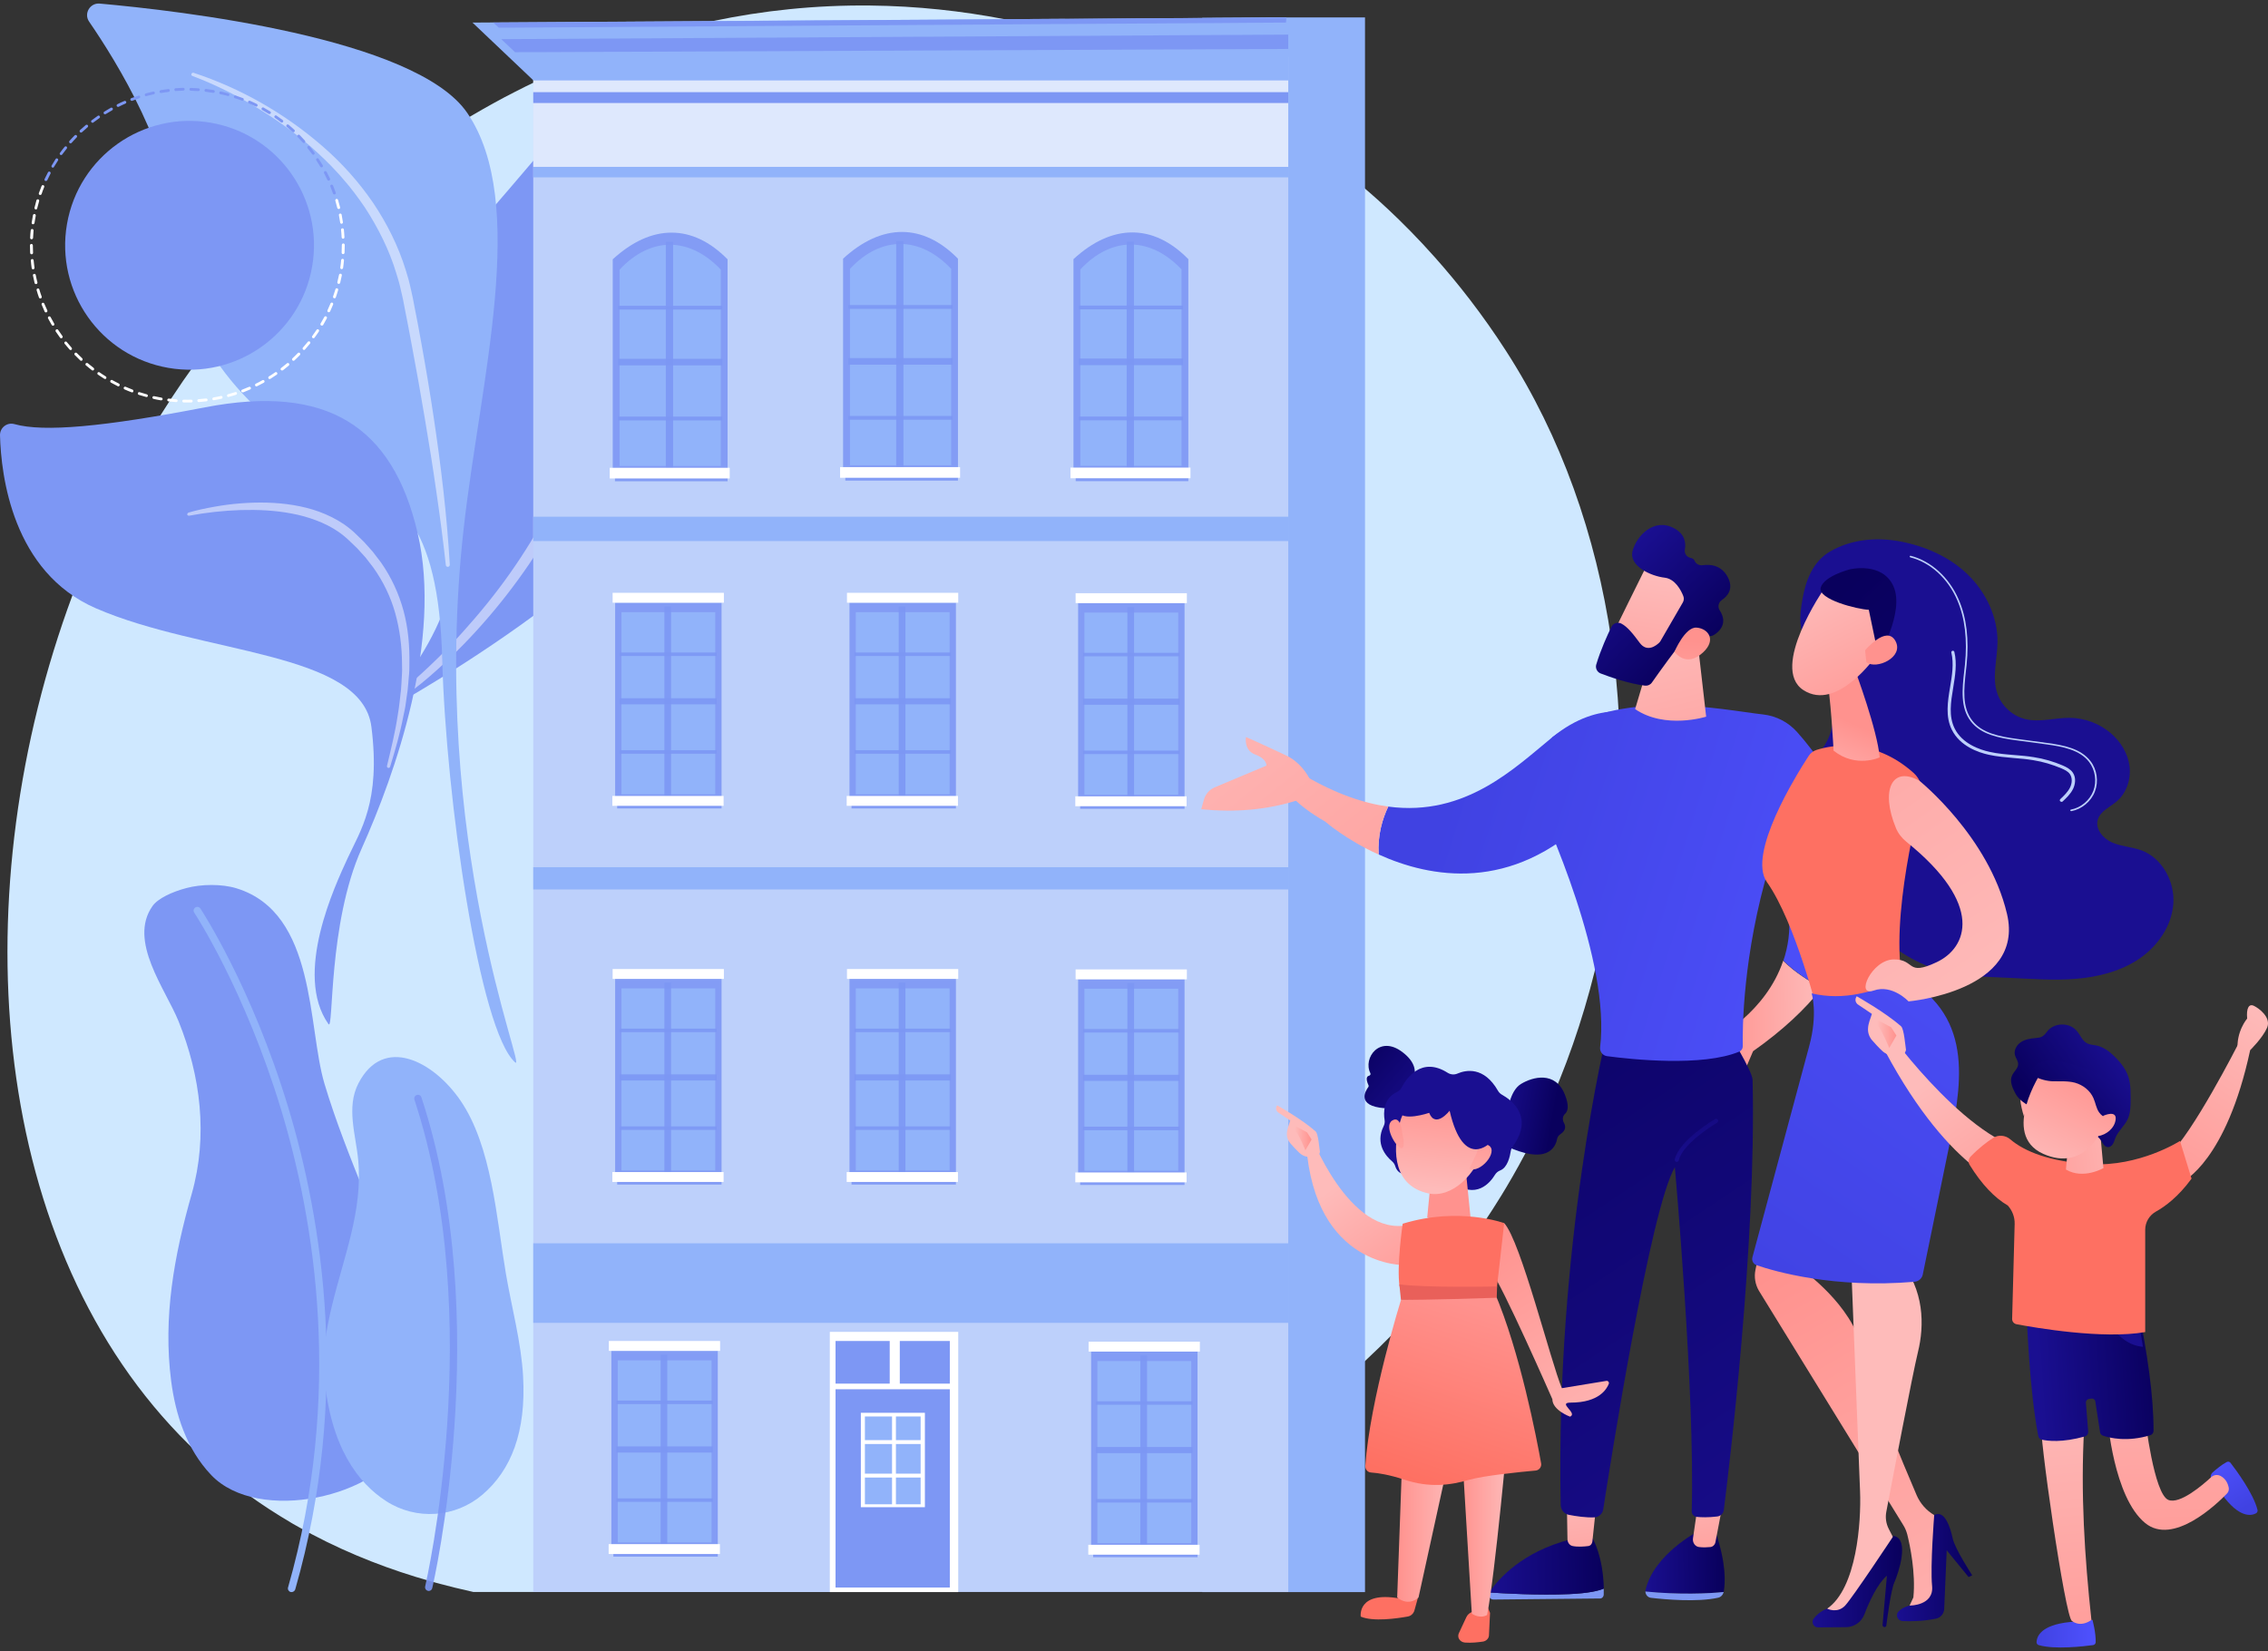 <?xml version="1.0" encoding="utf-8"?>
<!-- Generator: Adobe Illustrator 24.3.0, SVG Export Plug-In . SVG Version: 6.00 Build 0)  -->
<svg version="1.1" id="Registration" xmlns="http://www.w3.org/2000/svg" xmlns:xlink="http://www.w3.org/1999/xlink" x="0px"
	 y="0px" viewBox="0 0 234.01 170.37" style="enable-background:new 0 0 234.01 170.37;" xml:space="preserve">
<rect x="0" y="0" width="234.01" height="170.37" fill="#333333" stroke="none"/>
<style type="text/css">
	.st0{fill:#CFE8FF;}
	.st1{fill:#7D97F4;}
	.st2{opacity:0.5;fill:#FFFFFF;}
	.st3{fill:#91B3FA;}
	.st4{fill:#FFFFFF;}
	.st5{opacity:0.9;fill:#7D97F4;}
	.st6{fill:#BDD0FB;}
	.st7{fill:url(#SVGID_1_);}
	.st8{fill:url(#SVGID_2_);}
	.st9{fill:url(#SVGID_3_);}
	.st10{fill:url(#SVGID_4_);}
	.st11{fill:url(#SVGID_5_);}
	.st12{fill:url(#SVGID_6_);}
	.st13{fill:url(#SVGID_7_);}
	.st14{fill:url(#SVGID_8_);}
	.st15{fill:url(#SVGID_9_);}
	.st16{fill:url(#SVGID_10_);}
	.st17{fill:url(#SVGID_11_);}
	.st18{fill:url(#SVGID_12_);}
	.st19{fill:url(#SVGID_13_);}
	.st20{fill:url(#SVGID_14_);}
	.st21{fill:url(#SVGID_15_);}
	.st22{fill:url(#SVGID_16_);}
	.st23{fill:url(#SVGID_17_);}
	.st24{fill:url(#SVGID_18_);}
	.st25{fill:url(#SVGID_19_);}
	.st26{fill:url(#SVGID_20_);}
	.st27{fill:url(#SVGID_21_);}
	.st28{fill:url(#SVGID_22_);}
	.st29{fill:url(#SVGID_23_);}
	.st30{fill:url(#SVGID_24_);}
	.st31{fill:url(#SVGID_25_);}
	.st32{fill:url(#SVGID_26_);}
	.st33{fill:url(#SVGID_27_);}
	.st34{fill:url(#SVGID_28_);}
	.st35{fill:url(#SVGID_29_);}
	.st36{fill:url(#SVGID_30_);}
	.st37{fill-rule:evenodd;clip-rule:evenodd;fill:url(#SVGID_31_);}
	.st38{fill-rule:evenodd;clip-rule:evenodd;fill:url(#SVGID_32_);}
	.st39{fill-rule:evenodd;clip-rule:evenodd;fill:url(#SVGID_33_);}
	.st40{fill-rule:evenodd;clip-rule:evenodd;fill:url(#SVGID_34_);}
	.st41{fill-rule:evenodd;clip-rule:evenodd;fill:url(#SVGID_35_);}
	.st42{fill-rule:evenodd;clip-rule:evenodd;fill:url(#SVGID_36_);}
	.st43{fill-rule:evenodd;clip-rule:evenodd;fill:url(#SVGID_37_);}
	.st44{fill-rule:evenodd;clip-rule:evenodd;fill:url(#SVGID_38_);}
	.st45{fill-rule:evenodd;clip-rule:evenodd;fill:url(#SVGID_39_);}
	.st46{fill-rule:evenodd;clip-rule:evenodd;fill:url(#SVGID_40_);}
	.st47{fill-rule:evenodd;clip-rule:evenodd;fill:url(#SVGID_41_);}
	.st48{fill-rule:evenodd;clip-rule:evenodd;fill:url(#SVGID_42_);}
	.st49{fill-rule:evenodd;clip-rule:evenodd;fill:url(#SVGID_43_);}
	.st50{fill-rule:evenodd;clip-rule:evenodd;fill:url(#SVGID_44_);}
	.st51{fill-rule:evenodd;clip-rule:evenodd;fill:url(#SVGID_45_);}
	.st52{fill-rule:evenodd;clip-rule:evenodd;fill:url(#SVGID_46_);}
	.st53{fill:url(#SVGID_47_);}
	.st54{fill:url(#SVGID_48_);}
	.st55{fill:url(#SVGID_49_);}
	.st56{fill-rule:evenodd;clip-rule:evenodd;fill:url(#SVGID_50_);}
	.st57{fill-rule:evenodd;clip-rule:evenodd;fill:url(#SVGID_51_);}
	.st58{fill-rule:evenodd;clip-rule:evenodd;fill:url(#SVGID_52_);}
	.st59{fill-rule:evenodd;clip-rule:evenodd;fill:url(#SVGID_53_);}
	.st60{fill-rule:evenodd;clip-rule:evenodd;fill:url(#SVGID_54_);}
	.st61{fill-rule:evenodd;clip-rule:evenodd;fill:url(#SVGID_55_);}
	.st62{fill-rule:evenodd;clip-rule:evenodd;fill:url(#SVGID_56_);}
	.st63{fill-rule:evenodd;clip-rule:evenodd;fill:url(#SVGID_57_);}
	.st64{fill-rule:evenodd;clip-rule:evenodd;fill:url(#SVGID_58_);}
	.st65{fill-rule:evenodd;clip-rule:evenodd;fill:url(#SVGID_59_);}
	.st66{fill-rule:evenodd;clip-rule:evenodd;fill:url(#SVGID_60_);}
	.st67{fill-rule:evenodd;clip-rule:evenodd;fill:url(#SVGID_61_);}
	.st68{fill-rule:evenodd;clip-rule:evenodd;fill:url(#SVGID_62_);}
	.st69{fill-rule:evenodd;clip-rule:evenodd;fill:url(#SVGID_63_);}
	.st70{fill-rule:evenodd;clip-rule:evenodd;fill:url(#SVGID_64_);}
</style>
<g>
	<path class="st0" d="M164.97,98.4c-1.15,5.08-2.74,10.03-4.78,14.76c-1.41,3.27-3.01,6.39-4.77,9.35
		c-0.35,0.59-0.71,1.17-1.08,1.75c-0.12,0.19-0.24,0.38-0.36,0.57v0c-0.89,1.39-1.83,2.74-2.8,4.05v0c-0.7,0.95-1.42,1.89-2.16,2.8
		c-1.32,1.64-2.7,3.22-4.14,4.74c-1.68,1.78-3.43,3.49-5.24,5.11c-0.04,0.04-0.09,0.08-0.13,0.11c-0.19,0.17-0.39,0.34-0.58,0.51
		c-1.41,1.24-2.87,2.43-4.35,3.57c-2.55,1.96-5.2,3.78-7.93,5.46c-2.88,1.77-5.84,3.39-8.87,4.85c-0.16,0.08-0.33,0.16-0.49,0.24
		c-0.22,0.1-0.43,0.21-0.65,0.31c-1.5,0.7-3.02,1.37-4.56,2c-0.23,0.09-0.46,0.19-0.69,0.28c-0.29,0.12-0.58,0.23-0.87,0.35
		c-0.15,0.06-0.3,0.12-0.44,0.17c-0.56,0.22-1.12,0.43-1.68,0.64c-0.06,0.02-0.11,0.04-0.17,0.06c-0.29,0.11-0.59,0.21-0.88,0.32
		c-0.26,0.09-0.52,0.19-0.78,0.28c-4.23,1.47-8.53,2.67-12.84,3.59H48.84c-0.03-0.01-0.06-0.01-0.08-0.02
		c-1.21-0.27-2.45-0.57-3.71-0.91c-0.25-0.07-0.49-0.14-0.74-0.21c-3.94-1.12-8.05-2.66-12.12-4.81c-0.24-0.12-0.47-0.25-0.71-0.38
		c-0.87-0.47-1.73-0.97-2.59-1.51c-2.93-1.81-5.81-3.96-8.54-6.54c-0.62-0.59-1.23-1.19-1.82-1.8l0,0
		C-1.38,127.47-3.77,91.76,7.47,61.44c2.41-6.5,5.44-12.76,9.07-18.56c1.52-2.43,3.14-4.79,4.87-7.05c0.7-0.91,1.41-1.81,2.14-2.69
		c1.38-1.67,5.94-7.04,13.24-12.95c0.24-0.2,0.49-0.39,0.73-0.59c3.17-2.52,6.83-5.11,10.95-7.55c0.1-0.06,0.19-0.11,0.29-0.17
		c0.71-0.42,1.44-0.83,2.18-1.24c0.69-0.38,1.4-0.76,2.11-1.12c0.8-0.41,1.62-0.82,2.45-1.21c1.81-0.86,3.68-1.68,5.62-2.43
		c0.47-0.18,0.94-0.36,1.42-0.54c0,0,0.01,0,0.01,0c1.35-0.5,2.73-0.97,4.14-1.4c0.01,0,0.02-0.01,0.03-0.01
		c1.44-0.44,2.9-0.85,4.4-1.21c0.02,0,0.04-0.01,0.06-0.01l0,0c0.78-0.19,1.57-0.37,2.37-0.54h0c0.02,0,0.04-0.01,0.07-0.01
		c5.07-1.06,10.46-1.65,16.16-1.59c4.87,0.05,9.49,0.57,13.81,1.4h0c0.02,0,0.05,0.01,0.07,0.01h0c0.82,0.16,1.62,0.33,2.41,0.51
		c0.02,0,0.04,0.01,0.06,0.01h0c1.58,0.36,3.12,0.76,4.61,1.19c0.01,0,0.02,0.01,0.03,0.01c1.54,0.45,3.03,0.92,4.47,1.43
		c0,0,0.01,0,0.01,0.01c0.71,0.25,1.41,0.51,2.09,0.77c0.14,0.05,0.28,0.11,0.42,0.16c1.89,0.73,3.67,1.49,5.34,2.27
		c0.87,0.4,1.7,0.81,2.51,1.21c0.35,0.17,0.69,0.35,1.02,0.52c0.26,0.13,0.51,0.27,0.76,0.4c0.17,0.09,0.34,0.18,0.51,0.28
		c0.11,0.06,0.21,0.11,0.32,0.17c1.28,0.7,2.47,1.39,3.55,2.05c1.01,0.62,1.94,1.21,2.78,1.77c2.78,1.85,4.56,3.28,5.18,3.79
		c1.79,1.47,4.86,4.13,8.31,8.01c2.36,2.65,4.91,5.88,7.35,9.67C166.77,53.85,169.77,77.18,164.97,98.4z"/>
	<g>
		<g>
			<path class="st1" d="M38.68,73.92c0,0,9.97-10.5,7.63-17.85c-2.34-7.35-10.12-17.66,3.49-33.39
				c7.96-9.21,11.31-13.36,12.72-15.21c0.55-0.72,1.64-0.73,2.18,0c3.88,5.12,15.81,22.52,9.59,35.79
				C66.94,58.99,38.68,73.92,38.68,73.92z"/>
			<path class="st2" d="M64.38,15.04c0.45,5.2,0.18,10.41-0.4,15.59c-0.17,1.29-0.33,2.58-0.56,3.87l-0.16,0.96l-0.08,0.48
				l-0.09,0.48l-0.38,1.92l-0.1,0.48l-0.11,0.48l-0.23,0.95l-0.23,0.95l-0.11,0.48l-0.13,0.47c-0.35,1.26-0.67,2.52-1.09,3.77
				c-0.09,0.31-0.21,0.62-0.32,0.93c-0.11,0.31-0.22,0.62-0.33,0.93l-0.36,0.91l-0.18,0.46l-0.2,0.45l-0.39,0.9l-0.42,0.89
				c-0.14,0.3-0.28,0.59-0.43,0.88l-0.45,0.88c-1.23,2.31-2.61,4.54-4.16,6.65c-1.54,2.12-3.21,4.13-5,6.03
				c-0.9,0.95-1.83,1.87-2.78,2.75c-0.96,0.89-1.94,1.74-2.99,2.55c-0.15,0.12-0.37,0.09-0.49-0.07c-0.12-0.15-0.09-0.36,0.05-0.48
				l0.01-0.01c0.49-0.4,0.97-0.83,1.44-1.27c0.47-0.43,0.94-0.88,1.4-1.33c0.92-0.9,1.81-1.83,2.67-2.79
				c1.72-1.91,3.35-3.91,4.83-6.01c1.48-2.1,2.83-4.29,4.02-6.56c1.17-2.28,2.21-4.63,3.01-7.06c0.41-1.21,0.73-2.46,1.09-3.7
				l0.13-0.46l0.12-0.47l0.23-0.94l0.23-0.94l0.12-0.47l0.1-0.47c0.57-2.51,1.02-5.05,1.41-7.6c0.36-2.55,0.63-5.12,0.79-7.7
				c0.17-2.57,0.24-5.16,0.14-7.74l0-0.01c0-0.11,0.08-0.2,0.19-0.21C64.29,14.85,64.38,14.93,64.38,15.04z"/>
		</g>
		<g>
			<path class="st3" d="M53.15,109.62c1.29,1.15-8.93-22.87-5.3-55.16c1.71-15.21,6.72-33.49,0.36-42.81
				C42.91,3.88,18.37,1.09,10.29,0.37C9.28,0.28,8.62,1.41,9.2,2.24c2.83,4.12,8.71,13.6,8.74,21.54
				c0.03,10.46,7.56,19.18,15.36,23.13c7.8,3.95,11.95,6.84,12.33,21.17C46.01,82.41,49.47,106.36,53.15,109.62z"/>
			<path class="st2" d="M19.97,7.51c4.89,1.61,9.43,4.21,13.33,7.6c1.95,1.69,3.7,3.64,5.17,5.78c1.45,2.15,2.63,4.5,3.4,7
				l0.28,0.94c0.09,0.31,0.15,0.63,0.23,0.95c0.07,0.32,0.15,0.64,0.21,0.95l0.18,0.94c0.25,1.25,0.49,2.51,0.71,3.77
				c0.46,2.52,0.88,5.04,1.26,7.57c0.76,5.06,1.37,10.14,1.67,15.26c0.01,0.11-0.08,0.21-0.19,0.22c-0.11,0.01-0.21-0.07-0.22-0.18
				l0-0.01c-0.28-2.53-0.61-5.06-0.98-7.58c-0.36-2.52-0.76-5.04-1.19-7.56l-0.65-3.77l-0.69-3.76c-0.23-1.25-0.47-2.51-0.72-3.76
				l-0.18-0.94c-0.06-0.31-0.14-0.61-0.21-0.92c-0.07-0.3-0.13-0.61-0.22-0.91l-0.27-0.9c-0.72-2.4-1.86-4.66-3.22-6.76
				c-0.71-1.04-1.45-2.05-2.29-2.99l-0.31-0.36l-0.32-0.35c-0.22-0.23-0.43-0.46-0.65-0.69c-0.45-0.44-0.89-0.89-1.36-1.31
				c-1.85-1.72-3.91-3.2-6.07-4.53c-2.16-1.32-4.44-2.48-6.81-3.37l-0.01,0c-0.09-0.03-0.13-0.13-0.1-0.21
				C19.79,7.53,19.88,7.49,19.97,7.51z"/>
		</g>
		<g>
			<path class="st1" d="M33.89,105.67c0.55,0.78-0.06-10.34,3.42-18.1S45.66,66.04,43.09,55s-9.36-15.39-21.93-12.97
				c-10.48,2.02-16.66,2.58-19.68,1.73C0.72,43.55-0.02,44.14,0,44.92c0.11,4.14,1.28,14.11,9.9,17.85
				c10.99,4.77,27.43,4.43,28.42,12.22c0.99,7.78-1.17,10.76-2.45,13.56C34.59,91.34,30.25,100.51,33.89,105.67z"/>
			<path class="st2" d="M19.46,52.89c0.88-0.26,1.76-0.44,2.65-0.6c0.89-0.16,1.79-0.28,2.7-0.35c1.81-0.14,3.65-0.12,5.46,0.18
				c0.91,0.15,1.81,0.37,2.68,0.69c0.87,0.32,1.72,0.74,2.5,1.26c0.19,0.14,0.39,0.27,0.57,0.42c0.18,0.15,0.37,0.3,0.54,0.46
				l0.99,0.96l0.92,1.03l0.84,1.1c1.06,1.51,1.85,3.22,2.33,5c0.48,1.78,0.63,3.63,0.6,5.45l-0.01,0.68c0,0.23-0.03,0.45-0.05,0.68
				c-0.04,0.45-0.07,0.91-0.12,1.36l-0.19,1.35c-0.05,0.45-0.16,0.89-0.25,1.33c-0.34,1.78-0.84,3.51-1.37,5.23
				c-0.03,0.09-0.12,0.14-0.21,0.11c-0.09-0.03-0.13-0.11-0.11-0.2l0-0.01c0.42-1.74,0.85-3.48,1.11-5.24
				c0.16-0.88,0.23-1.76,0.34-2.65c0.04-0.44,0.05-0.89,0.08-1.33c0.01-0.22,0.03-0.44,0.03-0.66l-0.01-0.66
				c-0.01-1.77-0.23-3.52-0.7-5.21c-0.47-1.68-1.24-3.27-2.25-4.69l-0.8-1.04l-0.88-0.97l-0.95-0.91c-0.16-0.15-0.32-0.28-0.49-0.42
				c-0.16-0.14-0.34-0.25-0.51-0.38c-0.7-0.48-1.48-0.87-2.29-1.17c-0.81-0.31-1.65-0.54-2.51-0.7c-1.72-0.33-3.49-0.41-5.27-0.36
				c-1.77,0.06-3.55,0.25-5.3,0.58l-0.01,0c-0.1,0.02-0.19-0.04-0.21-0.14C19.32,53.01,19.37,52.92,19.46,52.89z"/>
		</g>
	</g>
	<g>
		
			<ellipse transform="matrix(0.171 -0.985 0.985 0.171 -8.706 40.251)" class="st1" cx="19.56" cy="25.3" rx="12.84" ry="12.84"/>
		<g>
			<path class="st4" d="M19.33,41.53c-0.13,0-0.26,0-0.38,0c-0.08,0-0.14-0.07-0.14-0.15c0-0.08,0.07-0.14,0.15-0.14c0,0,0,0,0,0
				c0.26,0.01,0.51,0.01,0.77,0c0,0,0,0,0,0c0.08,0,0.14,0.06,0.15,0.14c0,0.08-0.06,0.15-0.14,0.15
				C19.6,41.53,19.46,41.53,19.33,41.53z"/>
			<path class="st4" d="M18.18,41.49c0,0-0.01,0-0.01,0c-0.26-0.02-0.52-0.04-0.78-0.07c-0.08-0.01-0.14-0.08-0.13-0.16
				c0.01-0.08,0.08-0.14,0.16-0.13c0.25,0.03,0.51,0.05,0.77,0.07c0.08,0.01,0.14,0.08,0.14,0.16
				C18.32,41.43,18.25,41.49,18.18,41.49z"/>
			<path class="st4" d="M20.51,41.49c-0.08,0-0.14-0.06-0.15-0.14c-0.01-0.08,0.05-0.15,0.13-0.16c0.25-0.02,0.51-0.04,0.77-0.07
				c0.08-0.01,0.15,0.05,0.16,0.13c0.01,0.08-0.05,0.15-0.13,0.16c-0.26,0.03-0.52,0.06-0.78,0.08
				C20.51,41.49,20.51,41.49,20.51,41.49z"/>
			<path class="st4" d="M16.63,41.31c-0.01,0-0.02,0-0.02,0c-0.26-0.04-0.52-0.09-0.77-0.15c-0.08-0.02-0.13-0.1-0.11-0.17
				c0.02-0.08,0.09-0.13,0.17-0.11c0.25,0.05,0.5,0.1,0.76,0.15c0.08,0.01,0.13,0.09,0.12,0.17C16.76,41.26,16.7,41.31,16.63,41.31z
				"/>
			<path class="st4" d="M22.05,41.3c-0.07,0-0.13-0.05-0.14-0.12c-0.01-0.08,0.04-0.15,0.12-0.17c0.25-0.04,0.51-0.09,0.76-0.15
				c0.08-0.02,0.16,0.03,0.17,0.11c0.02,0.08-0.03,0.16-0.11,0.17c-0.25,0.06-0.51,0.11-0.77,0.15C22.06,41.3,22.06,41.3,22.05,41.3
				z"/>
			<path class="st4" d="M15.11,40.97c-0.01,0-0.03,0-0.04-0.01c-0.25-0.07-0.5-0.14-0.75-0.22c-0.08-0.02-0.12-0.11-0.09-0.18
				c0.02-0.08,0.11-0.12,0.18-0.09c0.24,0.08,0.49,0.15,0.74,0.22c0.08,0.02,0.12,0.1,0.1,0.18C15.24,40.93,15.18,40.97,15.11,40.97
				z"/>
			<path class="st4" d="M23.57,40.97c-0.06,0-0.12-0.04-0.14-0.11c-0.02-0.08,0.02-0.16,0.1-0.18c0.25-0.07,0.5-0.14,0.74-0.22
				c0.08-0.03,0.16,0.02,0.18,0.09c0.02,0.08-0.02,0.16-0.09,0.18c-0.25,0.08-0.5,0.16-0.75,0.22
				C23.59,40.97,23.58,40.97,23.57,40.97z"/>
			<path class="st4" d="M13.63,40.49c-0.02,0-0.03,0-0.05-0.01c-0.24-0.09-0.49-0.19-0.73-0.3c-0.07-0.03-0.11-0.12-0.08-0.19
				c0.03-0.07,0.12-0.11,0.19-0.08c0.23,0.1,0.47,0.2,0.71,0.29c0.08,0.03,0.11,0.11,0.08,0.19C13.75,40.46,13.69,40.49,13.63,40.49
				z"/>
			<path class="st4" d="M25.04,40.49c-0.06,0-0.11-0.04-0.14-0.09c-0.03-0.08,0.01-0.16,0.08-0.19c0.24-0.09,0.48-0.19,0.71-0.29
				c0.07-0.03,0.16,0,0.19,0.08c0.03,0.07,0,0.16-0.08,0.19c-0.24,0.1-0.48,0.2-0.72,0.3C25.08,40.48,25.06,40.49,25.04,40.49z"/>
			<path class="st4" d="M12.21,39.87c-0.02,0-0.04,0-0.06-0.02c-0.23-0.12-0.47-0.24-0.7-0.37c-0.07-0.04-0.1-0.13-0.06-0.2
				c0.04-0.07,0.13-0.1,0.2-0.06c0.22,0.12,0.45,0.25,0.68,0.36c0.07,0.04,0.1,0.12,0.07,0.2C12.31,39.84,12.26,39.87,12.21,39.87z"
				/>
			<path class="st4" d="M26.46,39.87c-0.05,0-0.11-0.03-0.13-0.08c-0.04-0.07-0.01-0.16,0.07-0.2c0.23-0.11,0.46-0.23,0.68-0.36
				c0.07-0.04,0.16-0.01,0.2,0.06c0.04,0.07,0.01,0.16-0.06,0.2c-0.23,0.13-0.46,0.25-0.69,0.36
				C26.51,39.86,26.49,39.87,26.46,39.87z"/>
			<path class="st4" d="M10.85,39.11c-0.03,0-0.05-0.01-0.08-0.02c-0.22-0.14-0.44-0.28-0.66-0.43c-0.07-0.05-0.08-0.14-0.04-0.2
				c0.05-0.07,0.14-0.08,0.2-0.04c0.21,0.15,0.43,0.29,0.64,0.42c0.07,0.04,0.09,0.13,0.05,0.2C10.94,39.09,10.9,39.11,10.85,39.11z
				"/>
			<path class="st4" d="M27.82,39.11c-0.05,0-0.1-0.02-0.12-0.07c-0.04-0.07-0.02-0.16,0.05-0.2c0.22-0.13,0.43-0.28,0.64-0.42
				c0.07-0.05,0.16-0.03,0.2,0.04c0.05,0.07,0.03,0.16-0.04,0.2c-0.21,0.15-0.43,0.29-0.65,0.43C27.87,39.1,27.85,39.11,27.82,39.11
				z"/>
			<path class="st4" d="M9.57,38.23c-0.03,0-0.06-0.01-0.09-0.03c-0.21-0.16-0.41-0.32-0.61-0.49c-0.06-0.05-0.07-0.14-0.02-0.21
				c0.05-0.06,0.14-0.07,0.21-0.02c0.2,0.17,0.4,0.33,0.6,0.48c0.06,0.05,0.08,0.14,0.03,0.2C9.66,38.21,9.61,38.23,9.57,38.23z"/>
			<path class="st4" d="M29.1,38.23c-0.04,0-0.09-0.02-0.12-0.06c-0.05-0.06-0.04-0.16,0.03-0.2c0.2-0.16,0.4-0.32,0.6-0.48
				c0.06-0.05,0.15-0.04,0.21,0.02c0.05,0.06,0.04,0.15-0.02,0.21c-0.2,0.17-0.4,0.33-0.61,0.49C29.16,38.22,29.13,38.23,29.1,38.23
				z"/>
			<path class="st4" d="M8.38,37.23c-0.04,0-0.07-0.01-0.1-0.04c-0.19-0.18-0.38-0.36-0.56-0.55c-0.06-0.06-0.06-0.15,0-0.21
				c0.06-0.06,0.15-0.06,0.21,0c0.18,0.18,0.36,0.36,0.55,0.54c0.06,0.05,0.06,0.15,0.01,0.21C8.46,37.21,8.42,37.23,8.38,37.23z"/>
			<path class="st4" d="M30.28,37.23c-0.04,0-0.08-0.02-0.11-0.05c-0.05-0.06-0.05-0.15,0.01-0.21c0.19-0.17,0.37-0.36,0.55-0.54
				c0.06-0.06,0.15-0.06,0.21,0c0.06,0.06,0.06,0.15,0,0.21c-0.18,0.19-0.37,0.37-0.56,0.55C30.35,37.21,30.32,37.23,30.28,37.23z"
				/>
			<path class="st4" d="M7.29,36.12c-0.04,0-0.08-0.02-0.11-0.05c-0.17-0.19-0.34-0.4-0.51-0.6c-0.05-0.06-0.04-0.15,0.02-0.2
				c0.06-0.05,0.15-0.04,0.2,0.02c0.16,0.2,0.33,0.4,0.5,0.59c0.05,0.06,0.05,0.15-0.01,0.21C7.36,36.1,7.33,36.12,7.29,36.12z"/>
			<path class="st4" d="M31.37,36.11c-0.03,0-0.07-0.01-0.1-0.04c-0.06-0.05-0.07-0.15-0.01-0.21c0.17-0.19,0.34-0.39,0.5-0.59
				c0.05-0.06,0.14-0.07,0.21-0.02c0.06,0.05,0.07,0.14,0.02,0.2c-0.16,0.2-0.33,0.4-0.51,0.6C31.45,36.1,31.41,36.11,31.37,36.11z"
				/>
			<path class="st4" d="M6.32,34.91c-0.04,0-0.09-0.02-0.12-0.06c-0.15-0.21-0.3-0.43-0.45-0.64C5.71,34.13,5.73,34.04,5.8,34
				c0.07-0.04,0.16-0.03,0.2,0.04c0.14,0.21,0.29,0.43,0.44,0.63c0.05,0.07,0.03,0.16-0.03,0.2C6.38,34.9,6.35,34.91,6.32,34.91z"/>
			<path class="st4" d="M32.34,34.9c-0.03,0-0.06-0.01-0.09-0.03c-0.07-0.05-0.08-0.14-0.03-0.2c0.15-0.21,0.3-0.42,0.44-0.63
				c0.04-0.07,0.13-0.09,0.2-0.04c0.07,0.04,0.09,0.13,0.04,0.2c-0.14,0.22-0.29,0.43-0.45,0.65C32.43,34.88,32.39,34.9,32.34,34.9z
				"/>
			<path class="st4" d="M5.47,33.61c-0.05,0-0.1-0.03-0.13-0.07c-0.13-0.22-0.26-0.45-0.38-0.68c-0.04-0.07-0.01-0.16,0.06-0.2
				c0.07-0.04,0.16-0.01,0.2,0.06c0.12,0.23,0.25,0.45,0.37,0.67c0.04,0.07,0.02,0.16-0.05,0.2C5.52,33.6,5.49,33.61,5.47,33.61z"/>
			<path class="st4" d="M33.2,33.6c-0.03,0-0.05-0.01-0.07-0.02c-0.07-0.04-0.09-0.13-0.05-0.2c0.13-0.22,0.26-0.45,0.38-0.67
				c0.04-0.07,0.13-0.1,0.2-0.06c0.07,0.04,0.1,0.13,0.06,0.2c-0.12,0.23-0.25,0.46-0.38,0.69C33.3,33.58,33.25,33.6,33.2,33.6z"/>
			<path class="st4" d="M4.74,32.24c-0.05,0-0.11-0.03-0.13-0.08C4.5,31.92,4.4,31.67,4.3,31.44c-0.03-0.07,0.01-0.16,0.08-0.19
				c0.07-0.03,0.16,0.01,0.19,0.08c0.1,0.23,0.2,0.47,0.31,0.7c0.03,0.07,0,0.16-0.07,0.19C4.79,32.23,4.77,32.24,4.74,32.24z"/>
			<path class="st4" d="M33.92,32.22c-0.02,0-0.04,0-0.06-0.01c-0.07-0.03-0.1-0.12-0.07-0.19c0.11-0.23,0.21-0.47,0.31-0.71
				c0.03-0.07,0.12-0.11,0.19-0.08c0.07,0.03,0.11,0.12,0.08,0.19c-0.1,0.24-0.2,0.48-0.31,0.72
				C34.03,32.19,33.98,32.22,33.92,32.22z"/>
			<path class="st4" d="M4.16,30.8c-0.06,0-0.12-0.04-0.14-0.1c-0.09-0.25-0.17-0.5-0.24-0.75c-0.02-0.08,0.02-0.16,0.1-0.18
				c0.08-0.02,0.16,0.02,0.18,0.1c0.07,0.24,0.15,0.49,0.24,0.73c0.03,0.08-0.01,0.16-0.09,0.19C4.19,30.8,4.17,30.8,4.16,30.8z"/>
			<path class="st4" d="M34.51,30.78c-0.02,0-0.03,0-0.05-0.01c-0.08-0.03-0.12-0.11-0.09-0.19c0.08-0.24,0.16-0.49,0.24-0.73
				c0.02-0.08,0.1-0.12,0.18-0.1c0.08,0.02,0.12,0.1,0.1,0.18c-0.07,0.25-0.16,0.5-0.24,0.75C34.63,30.75,34.57,30.78,34.51,30.78z"
				/>
			<path class="st4" d="M3.71,29.31c-0.07,0-0.13-0.04-0.14-0.11c-0.06-0.25-0.12-0.51-0.17-0.77c-0.02-0.08,0.04-0.16,0.12-0.17
				c0.08-0.02,0.16,0.04,0.17,0.12c0.05,0.25,0.1,0.5,0.17,0.75c0.02,0.08-0.03,0.16-0.11,0.18C3.74,29.31,3.72,29.31,3.71,29.31z"
				/>
			<path class="st4" d="M34.95,29.29c-0.01,0-0.02,0-0.03,0c-0.08-0.02-0.13-0.1-0.11-0.18c0.06-0.25,0.12-0.5,0.17-0.75
				c0.02-0.08,0.09-0.13,0.17-0.12c0.08,0.02,0.13,0.09,0.12,0.17c-0.05,0.25-0.11,0.51-0.17,0.77
				C35.08,29.25,35.02,29.29,34.95,29.29z"/>
			<path class="st4" d="M3.41,27.79c-0.07,0-0.13-0.05-0.14-0.12c-0.04-0.26-0.07-0.52-0.09-0.78c-0.01-0.08,0.05-0.15,0.13-0.16
				c0.08-0.01,0.15,0.05,0.16,0.13c0.02,0.25,0.06,0.51,0.09,0.76c0.01,0.08-0.04,0.15-0.12,0.17C3.43,27.79,3.42,27.79,3.41,27.79z
				"/>
			<path class="st4" d="M35.25,27.77c-0.01,0-0.01,0-0.02,0c-0.08-0.01-0.13-0.09-0.12-0.17c0.04-0.25,0.07-0.51,0.09-0.76
				c0.01-0.08,0.08-0.14,0.16-0.13c0.08,0.01,0.14,0.08,0.13,0.16c-0.02,0.26-0.06,0.52-0.09,0.78
				C35.38,27.72,35.32,27.77,35.25,27.77z"/>
			<path class="st4" d="M3.26,26.24c-0.08,0-0.14-0.06-0.15-0.14c-0.01-0.26-0.02-0.52-0.02-0.78c0-0.08,0.07-0.15,0.15-0.15
				c0,0,0,0,0,0c0.08,0,0.15,0.07,0.15,0.15c0,0.26,0.01,0.52,0.02,0.77C3.41,26.17,3.35,26.24,3.26,26.24
				C3.27,26.24,3.27,26.24,3.26,26.24z"/>
			<path class="st4" d="M35.4,26.22C35.4,26.22,35.39,26.22,35.4,26.22c-0.09,0-0.15-0.07-0.15-0.15c0.01-0.25,0.02-0.51,0.02-0.77
				v-0.03c0-0.08,0.07-0.15,0.15-0.15s0.15,0.07,0.15,0.15v0.03c0,0.26-0.01,0.53-0.02,0.78C35.54,26.16,35.48,26.22,35.4,26.22z"/>
			<path class="st4" d="M3.26,24.69C3.26,24.69,3.26,24.69,3.26,24.69c-0.09,0-0.15-0.07-0.15-0.15c0.01-0.26,0.03-0.52,0.06-0.78
				c0.01-0.08,0.08-0.14,0.16-0.13c0.08,0.01,0.14,0.08,0.13,0.16c-0.02,0.25-0.04,0.51-0.05,0.77C3.4,24.62,3.34,24.69,3.26,24.69z
				"/>
			<path class="st4" d="M35.4,24.63c-0.08,0-0.14-0.06-0.15-0.14c-0.01-0.26-0.03-0.51-0.06-0.77c-0.01-0.08,0.05-0.15,0.13-0.16
				c0.08-0.01,0.15,0.05,0.16,0.13c0.03,0.26,0.04,0.52,0.06,0.78C35.55,24.56,35.48,24.63,35.4,24.63
				C35.4,24.63,35.4,24.63,35.4,24.63z"/>
			<path class="st4" d="M3.41,23.14c-0.01,0-0.01,0-0.02,0c-0.08-0.01-0.14-0.09-0.12-0.17c0.04-0.26,0.08-0.52,0.13-0.77
				c0.02-0.08,0.09-0.13,0.17-0.12c0.08,0.02,0.13,0.09,0.12,0.17c-0.05,0.25-0.09,0.51-0.13,0.76C3.54,23.09,3.48,23.14,3.41,23.14
				z"/>
			<path class="st4" d="M35.24,23.09c-0.07,0-0.13-0.05-0.14-0.12c-0.04-0.25-0.08-0.51-0.13-0.76c-0.02-0.08,0.04-0.16,0.11-0.17
				c0.08-0.02,0.16,0.04,0.17,0.11c0.05,0.25,0.09,0.51,0.13,0.77c0.01,0.08-0.04,0.15-0.12,0.17
				C35.26,23.09,35.25,23.09,35.24,23.09z"/>
			<path class="st4" d="M3.7,21.61c-0.01,0-0.02,0-0.03,0c-0.08-0.02-0.13-0.1-0.11-0.18c0.06-0.25,0.13-0.51,0.2-0.76
				c0.02-0.08,0.1-0.12,0.18-0.1c0.08,0.02,0.12,0.1,0.1,0.18c-0.07,0.25-0.14,0.5-0.2,0.74C3.83,21.57,3.77,21.61,3.7,21.61z"/>
			<path class="st4" d="M34.94,21.56c-0.07,0-0.12-0.04-0.14-0.11c-0.06-0.25-0.13-0.5-0.2-0.74c-0.02-0.08,0.02-0.16,0.1-0.18
				c0.08-0.02,0.16,0.02,0.18,0.1c0.07,0.25,0.14,0.5,0.21,0.76c0.02,0.08-0.03,0.16-0.11,0.18C34.97,21.56,34.96,21.56,34.94,21.56
				z"/>
			<path class="st4" d="M4.15,20.12c-0.02,0-0.03,0-0.05-0.01C4.02,20.09,3.98,20,4.01,19.93c0.09-0.25,0.18-0.49,0.28-0.74
				c0.03-0.07,0.12-0.11,0.19-0.08c0.07,0.03,0.11,0.12,0.08,0.19c-0.1,0.24-0.19,0.48-0.27,0.72C4.26,20.09,4.21,20.12,4.15,20.12z
				"/>
			<path class="st1" d="M34.5,20.07c-0.06,0-0.12-0.04-0.14-0.1c-0.09-0.24-0.18-0.48-0.27-0.72c-0.03-0.07,0.01-0.16,0.08-0.19
				c0.07-0.03,0.16,0.01,0.19,0.08c0.1,0.24,0.19,0.49,0.28,0.73c0.03,0.08-0.01,0.16-0.09,0.19C34.53,20.07,34.51,20.07,34.5,20.07
				z"/>
			<path class="st1" d="M4.73,18.68c-0.02,0-0.04,0-0.06-0.01c-0.07-0.03-0.1-0.12-0.07-0.19c0.11-0.24,0.23-0.47,0.35-0.7
				c0.04-0.07,0.13-0.1,0.2-0.06c0.07,0.04,0.1,0.13,0.06,0.2c-0.12,0.23-0.23,0.46-0.34,0.69C4.84,18.65,4.79,18.68,4.73,18.68z"/>
			<path class="st1" d="M33.91,18.64c-0.05,0-0.11-0.03-0.13-0.08c-0.11-0.23-0.22-0.46-0.34-0.69c-0.04-0.07-0.01-0.16,0.06-0.2
				c0.07-0.04,0.16-0.01,0.2,0.06c0.12,0.23,0.24,0.47,0.35,0.7c0.03,0.07,0,0.16-0.07,0.19C33.95,18.63,33.93,18.64,33.91,18.64z"
				/>
			<path class="st1" d="M5.45,17.3c-0.03,0-0.05-0.01-0.07-0.02c-0.07-0.04-0.09-0.13-0.05-0.2c0.13-0.22,0.27-0.45,0.41-0.67
				c0.04-0.07,0.13-0.09,0.2-0.04c0.07,0.04,0.09,0.13,0.04,0.2c-0.14,0.21-0.28,0.43-0.41,0.65C5.55,17.28,5.5,17.3,5.45,17.3z"/>
			<path class="st1" d="M33.18,17.27c-0.05,0-0.1-0.03-0.13-0.07c-0.13-0.22-0.27-0.44-0.41-0.65c-0.04-0.07-0.03-0.16,0.04-0.2
				c0.07-0.04,0.16-0.03,0.2,0.04c0.14,0.22,0.28,0.44,0.42,0.66c0.04,0.07,0.02,0.16-0.05,0.2C33.24,17.26,33.21,17.27,33.18,17.27
				z"/>
			<path class="st1" d="M6.31,16c-0.03,0-0.06-0.01-0.09-0.03c-0.07-0.05-0.08-0.14-0.03-0.2c0.15-0.21,0.31-0.42,0.48-0.62
				c0.05-0.06,0.14-0.07,0.2-0.02c0.06,0.05,0.07,0.14,0.02,0.2c-0.16,0.2-0.32,0.41-0.47,0.61C6.4,15.98,6.35,16,6.31,16z"/>
			<path class="st1" d="M32.33,15.97c-0.04,0-0.09-0.02-0.12-0.06c-0.15-0.21-0.31-0.41-0.47-0.61c-0.05-0.06-0.04-0.15,0.02-0.21
				c0.06-0.05,0.15-0.04,0.2,0.02c0.16,0.2,0.32,0.41,0.48,0.62c0.05,0.07,0.03,0.16-0.03,0.2C32.39,15.96,32.36,15.97,32.33,15.97z
				"/>
			<path class="st1" d="M7.28,14.79c-0.03,0-0.07-0.01-0.1-0.04c-0.06-0.05-0.07-0.15-0.01-0.21c0.17-0.19,0.35-0.39,0.53-0.57
				c0.06-0.06,0.15-0.06,0.21,0c0.06,0.06,0.06,0.15,0,0.21c-0.18,0.18-0.35,0.37-0.52,0.56C7.36,14.77,7.32,14.79,7.28,14.79z"/>
			<path class="st1" d="M31.36,14.76c-0.04,0-0.08-0.02-0.11-0.05c-0.17-0.19-0.35-0.38-0.53-0.56c-0.06-0.06-0.06-0.15,0-0.21
				c0.06-0.06,0.15-0.06,0.21,0c0.18,0.19,0.36,0.38,0.53,0.57c0.05,0.06,0.05,0.15-0.01,0.21C31.42,14.75,31.39,14.76,31.36,14.76z
				"/>
			<path class="st1" d="M8.36,13.68c-0.04,0-0.08-0.02-0.11-0.05c-0.05-0.06-0.05-0.15,0.01-0.21c0.19-0.18,0.39-0.35,0.59-0.52
				c0.06-0.05,0.15-0.04,0.21,0.02c0.05,0.06,0.04,0.15-0.02,0.21c-0.2,0.17-0.39,0.34-0.58,0.51C8.44,13.66,8.4,13.68,8.36,13.68z"
				/>
			<path class="st1" d="M30.27,13.65c-0.04,0-0.07-0.01-0.1-0.04c-0.19-0.17-0.38-0.35-0.58-0.51c-0.06-0.05-0.07-0.14-0.02-0.21
				c0.05-0.06,0.14-0.07,0.21-0.02c0.2,0.17,0.4,0.34,0.59,0.52c0.06,0.05,0.06,0.15,0.01,0.21C30.35,13.63,30.31,13.65,30.27,13.65
				z"/>
			<path class="st1" d="M9.55,12.67c-0.04,0-0.09-0.02-0.12-0.06c-0.05-0.06-0.04-0.16,0.03-0.2c0.21-0.16,0.42-0.31,0.63-0.46
				c0.07-0.05,0.16-0.03,0.2,0.04c0.05,0.07,0.03,0.16-0.04,0.2c-0.21,0.15-0.42,0.3-0.62,0.45C9.61,12.66,9.58,12.67,9.55,12.67z"
				/>
			<path class="st1" d="M29.08,12.65c-0.03,0-0.06-0.01-0.09-0.03c-0.2-0.16-0.41-0.31-0.62-0.45c-0.07-0.05-0.08-0.14-0.04-0.2
				c0.05-0.07,0.14-0.08,0.2-0.04c0.21,0.15,0.43,0.3,0.64,0.46c0.06,0.05,0.08,0.14,0.03,0.2C29.17,12.63,29.12,12.65,29.08,12.65z
				"/>
			<path class="st1" d="M10.83,11.79c-0.05,0-0.1-0.02-0.12-0.07c-0.04-0.07-0.02-0.16,0.05-0.2c0.22-0.14,0.45-0.27,0.67-0.4
				c0.07-0.04,0.16-0.01,0.2,0.06c0.04,0.07,0.01,0.16-0.06,0.2c-0.22,0.12-0.44,0.26-0.66,0.39
				C10.88,11.78,10.85,11.79,10.83,11.79z"/>
			<path class="st1" d="M27.8,11.77c-0.03,0-0.05-0.01-0.08-0.02c-0.22-0.13-0.44-0.27-0.66-0.39c-0.07-0.04-0.1-0.13-0.06-0.2
				c0.04-0.07,0.13-0.1,0.2-0.06c0.23,0.13,0.46,0.26,0.68,0.4c0.07,0.04,0.09,0.13,0.05,0.2C27.9,11.74,27.85,11.77,27.8,11.77z"/>
			<path class="st1" d="M12.18,11.03c-0.05,0-0.11-0.03-0.13-0.08c-0.04-0.07-0.01-0.16,0.07-0.2c0.23-0.12,0.47-0.23,0.71-0.33
				c0.07-0.03,0.16,0,0.19,0.08c0.03,0.07,0,0.16-0.08,0.19c-0.23,0.1-0.47,0.21-0.7,0.33C12.23,11.03,12.2,11.03,12.18,11.03z"/>
			<path class="st1" d="M26.44,11.01c-0.02,0-0.04,0-0.06-0.02c-0.23-0.11-0.46-0.22-0.7-0.32c-0.07-0.03-0.11-0.12-0.08-0.19
				c0.03-0.07,0.12-0.11,0.19-0.08c0.24,0.1,0.48,0.22,0.71,0.33c0.07,0.04,0.1,0.12,0.07,0.2C26.54,10.98,26.49,11.01,26.44,11.01z
				"/>
			<path class="st1" d="M13.6,10.41c-0.06,0-0.11-0.04-0.14-0.09c-0.03-0.08,0.01-0.16,0.08-0.19c0.24-0.09,0.49-0.18,0.74-0.26
				c0.08-0.03,0.16,0.02,0.18,0.09c0.02,0.08-0.02,0.16-0.09,0.18c-0.24,0.08-0.49,0.17-0.73,0.26
				C13.64,10.41,13.62,10.41,13.6,10.41z"/>
			<path class="st1" d="M25.01,10.39c-0.02,0-0.03,0-0.05-0.01c-0.24-0.09-0.48-0.18-0.73-0.25c-0.08-0.02-0.12-0.11-0.09-0.18
				c0.02-0.08,0.11-0.12,0.18-0.09c0.25,0.08,0.5,0.17,0.74,0.26c0.08,0.03,0.11,0.11,0.08,0.19
				C25.12,10.35,25.07,10.39,25.01,10.39z"/>
			<path class="st1" d="M15.08,9.93c-0.06,0-0.12-0.04-0.14-0.11c-0.02-0.08,0.02-0.16,0.1-0.18c0.25-0.07,0.51-0.13,0.76-0.19
				c0.08-0.02,0.16,0.03,0.17,0.11c0.02,0.08-0.03,0.16-0.11,0.17c-0.25,0.06-0.5,0.12-0.75,0.18C15.1,9.92,15.09,9.93,15.08,9.93z"
				/>
			<path class="st1" d="M23.53,9.91c-0.01,0-0.03,0-0.04-0.01c-0.25-0.07-0.5-0.13-0.75-0.18c-0.08-0.02-0.13-0.09-0.11-0.17
				c0.02-0.08,0.09-0.13,0.17-0.11c0.25,0.06,0.51,0.12,0.76,0.19c0.08,0.02,0.12,0.1,0.1,0.18C23.65,9.87,23.59,9.91,23.53,9.91z"
				/>
			<path class="st1" d="M16.6,9.59c-0.07,0-0.13-0.05-0.14-0.12c-0.01-0.08,0.04-0.15,0.12-0.17c0.26-0.04,0.52-0.08,0.78-0.11
				c0.08-0.01,0.15,0.05,0.16,0.13c0.01,0.08-0.05,0.15-0.13,0.16c-0.25,0.03-0.51,0.07-0.76,0.11C16.61,9.59,16.6,9.59,16.6,9.59z"
				/>
			<path class="st1" d="M22.01,9.58c-0.01,0-0.02,0-0.02,0c-0.25-0.04-0.51-0.08-0.76-0.11c-0.08-0.01-0.14-0.08-0.13-0.16
				c0.01-0.08,0.08-0.14,0.16-0.13c0.26,0.03,0.52,0.07,0.78,0.11c0.08,0.01,0.13,0.09,0.12,0.17C22.14,9.53,22.08,9.58,22.01,9.58z
				"/>
			<path class="st1" d="M18.14,9.4c-0.08,0-0.14-0.06-0.15-0.14c-0.01-0.08,0.05-0.15,0.13-0.16c0.26-0.02,0.52-0.03,0.78-0.04
				c0.08,0,0.15,0.06,0.15,0.14c0,0.08-0.06,0.15-0.14,0.15c-0.26,0.01-0.52,0.02-0.77,0.04C18.15,9.4,18.14,9.4,18.14,9.4z"/>
			<path class="st1" d="M20.47,9.4c0,0-0.01,0-0.01,0c-0.25-0.02-0.51-0.03-0.77-0.04c-0.08,0-0.14-0.07-0.14-0.15
				c0-0.08,0.07-0.15,0.15-0.14c0.26,0.01,0.52,0.02,0.78,0.04c0.08,0.01,0.14,0.08,0.14,0.16C20.61,9.34,20.54,9.4,20.47,9.4z"/>
		</g>
	</g>
	<g>
		<g>
			<path class="st1" d="M19.21,91.64c-1.46,0.39-2.92,1.06-3.48,1.86c-2.53,3.59,1.35,8.57,2.69,11.87
				c2.29,5.67,3.05,11.85,1.37,17.79c-1.83,6.43-2.98,12.75-2.13,19.34c0.44,3.39,1.55,6.99,4.13,9.7
				c4.87,5.11,17.48,2.25,19.98-3.51c1.99-4.59,1.31-9.58-0.02-14.16c-2.25-7.7-5.97-15.01-8.27-22.7
				c-1.76-5.88-0.81-17.6-9.05-20.16C22.91,91.19,20.75,91.22,19.21,91.64z"/>
			<path class="st3" d="M30.11,164.28c-0.04,0-0.08,0-0.13-0.01c-0.2-0.06-0.32-0.27-0.26-0.47c5.7-19.91,2.77-37.77-0.7-49.25
				c-3.76-12.45-8.93-20.3-8.98-20.38c-0.12-0.18-0.07-0.41,0.11-0.53c0.18-0.12,0.41-0.07,0.53,0.11c0.05,0.08,5.28,8,9.07,20.55
				c3.5,11.59,6.46,29.62,0.71,49.71C30.41,164.16,30.26,164.27,30.11,164.28z"/>
		</g>
		<g>
			<path class="st3" d="M33.45,141.92c-0.39-4.62,1.62-9.77,2.77-14.55c0.61-2.53,0.98-5.06,0.74-7.66
				c-0.24-2.59-1.26-5.44,0.02-7.92c2.58-5,7.74-2.31,10.53,1.77c3.24,4.73,3.72,12.14,4.69,17.88c0.59,3.46,1.57,7.04,1.77,10.54
				c0.33,5.8-1.24,9.71-4.17,12.23c-2.81,2.41-6.87,2.69-9.98,0.67C37.01,153.06,34.08,149.38,33.45,141.92z"/>
			<path class="st5" d="M44.33,164.15c-0.06,0.02-0.12,0.02-0.18,0c-0.21-0.05-0.33-0.26-0.28-0.46c0.06-0.27,6.37-27.55-1.11-50.22
				c-0.07-0.2,0.04-0.42,0.24-0.48c0.2-0.07,0.42,0.04,0.48,0.24c7.55,22.88,1.19,50.36,1.12,50.64
				C44.57,164.01,44.46,164.12,44.33,164.15z"/>
		</g>
	</g>
	<g>
		<polygon class="st3" points="140.84,1.8 140.84,164.28 124.05,164.28 124.05,1.85 130.58,1.81 130.58,1.8 		"/>
		<rect x="55.02" y="5.86" class="st6" width="77.9" height="158.41"/>
		<rect x="55.02" y="5.86" class="st2" width="77.9" height="11.36"/>
		<rect x="55.02" y="89.48" class="st3" width="77.9" height="2.3"/>
		<rect x="55.02" y="53.32" class="st3" width="77.9" height="2.51"/>
		<g>
			<rect x="63.47" y="62.19" class="st5" width="10.98" height="20.58"/>
			<rect x="64.12" y="63.17" class="st3" width="9.68" height="18.79"/>
			<rect x="68.55" y="62.59" class="st5" width="0.69" height="19.91"/>
			<rect x="63.96" y="72.05" class="st5" width="9.98" height="0.63"/>
			<rect x="63.96" y="67.33" class="st5" width="9.98" height="0.36"/>
			<rect x="63.96" y="77.41" class="st5" width="9.98" height="0.36"/>
			<rect x="63.68" y="82.83" class="st5" width="10.77" height="0.59"/>
			<rect x="63.18" y="82.13" class="st4" width="11.48" height="1.02"/>
			<rect x="63.21" y="61.17" class="st4" width="11.48" height="1.02"/>
		</g>
		<g>
			<rect x="87.65" y="62.19" class="st5" width="10.98" height="20.58"/>
			<rect x="88.3" y="63.17" class="st3" width="9.68" height="18.79"/>
			<rect x="92.73" y="62.59" class="st5" width="0.69" height="19.91"/>
			<rect x="88.15" y="72.05" class="st5" width="9.98" height="0.63"/>
			<rect x="88.15" y="67.33" class="st5" width="9.98" height="0.36"/>
			<rect x="88.15" y="77.41" class="st5" width="9.98" height="0.36"/>
			<rect x="87.86" y="82.83" class="st5" width="10.77" height="0.59"/>
			<rect x="87.36" y="82.13" class="st4" width="11.48" height="1.02"/>
			<rect x="87.39" y="61.17" class="st4" width="11.48" height="1.02"/>
		</g>
		<g>
			<rect x="111.24" y="62.23" class="st5" width="10.98" height="20.58"/>
			<rect x="111.89" y="63.21" class="st3" width="9.68" height="18.79"/>
			<rect x="116.32" y="62.63" class="st5" width="0.69" height="19.91"/>
			<rect x="111.74" y="72.09" class="st5" width="9.98" height="0.63"/>
			<rect x="111.74" y="67.36" class="st5" width="9.98" height="0.36"/>
			<rect x="111.74" y="77.45" class="st5" width="9.98" height="0.36"/>
			<rect x="111.45" y="82.87" class="st5" width="10.77" height="0.59"/>
			<rect x="110.95" y="82.17" class="st4" width="11.48" height="1.02"/>
			<rect x="110.98" y="61.21" class="st4" width="11.48" height="1.02"/>
		</g>
		<g>
			<rect x="63.47" y="101" class="st5" width="10.98" height="20.58"/>
			<rect x="64.12" y="101.99" class="st3" width="9.68" height="18.79"/>
			<rect x="68.55" y="101.4" class="st5" width="0.69" height="19.91"/>
			<rect x="63.96" y="110.86" class="st5" width="9.98" height="0.63"/>
			<rect x="63.96" y="106.14" class="st5" width="9.98" height="0.36"/>
			<rect x="63.96" y="116.23" class="st5" width="9.98" height="0.36"/>
			<rect x="63.68" y="121.64" class="st5" width="10.77" height="0.59"/>
			<rect x="63.18" y="120.94" class="st4" width="11.48" height="1.02"/>
			<rect x="63.21" y="99.99" class="st4" width="11.48" height="1.02"/>
		</g>
		<g>
			<rect x="63.08" y="139.39" class="st5" width="10.98" height="20.58"/>
			<rect x="63.74" y="140.37" class="st3" width="9.68" height="18.79"/>
			<rect x="68.16" y="139.79" class="st5" width="0.69" height="19.91"/>
			<rect x="63.58" y="149.25" class="st5" width="9.98" height="0.63"/>
			<rect x="63.58" y="144.52" class="st5" width="9.98" height="0.36"/>
			<rect x="63.58" y="154.61" class="st5" width="9.98" height="0.36"/>
			<rect x="63.29" y="160.03" class="st5" width="10.77" height="0.59"/>
			<rect x="62.8" y="159.33" class="st4" width="11.48" height="1.02"/>
			<rect x="62.82" y="138.37" class="st4" width="11.48" height="1.02"/>
		</g>
		<g>
			<rect x="112.58" y="139.45" class="st5" width="10.98" height="20.58"/>
			<rect x="113.23" y="140.44" class="st3" width="9.68" height="18.79"/>
			<rect x="117.66" y="139.85" class="st5" width="0.69" height="19.91"/>
			<rect x="113.07" y="149.31" class="st5" width="9.98" height="0.63"/>
			<rect x="113.07" y="144.59" class="st5" width="9.98" height="0.36"/>
			<rect x="113.07" y="154.68" class="st5" width="9.98" height="0.36"/>
			<rect x="112.79" y="160.09" class="st5" width="10.77" height="0.59"/>
			<rect x="112.29" y="159.4" class="st4" width="11.48" height="1.02"/>
			<rect x="112.32" y="138.44" class="st4" width="11.48" height="1.02"/>
		</g>
		<g>
			<rect x="87.65" y="101" class="st5" width="10.98" height="20.58"/>
			<rect x="88.3" y="101.99" class="st3" width="9.68" height="18.79"/>
			<rect x="92.73" y="101.4" class="st5" width="0.69" height="19.91"/>
			<rect x="88.15" y="110.86" class="st5" width="9.98" height="0.63"/>
			<rect x="88.15" y="106.14" class="st5" width="9.98" height="0.36"/>
			<rect x="88.15" y="116.23" class="st5" width="9.98" height="0.36"/>
			<rect x="87.86" y="121.64" class="st5" width="10.77" height="0.59"/>
			<rect x="87.36" y="120.94" class="st4" width="11.48" height="1.02"/>
			<rect x="87.39" y="99.99" class="st4" width="11.48" height="1.02"/>
		</g>
		<g>
			<rect x="111.24" y="101.04" class="st5" width="10.98" height="20.58"/>
			<rect x="111.89" y="102.02" class="st3" width="9.68" height="18.79"/>
			<rect x="116.32" y="101.44" class="st5" width="0.69" height="19.91"/>
			<rect x="111.74" y="110.9" class="st5" width="9.98" height="0.63"/>
			<rect x="111.74" y="106.18" class="st5" width="9.98" height="0.36"/>
			<rect x="111.74" y="116.26" class="st5" width="9.98" height="0.36"/>
			<rect x="111.45" y="121.68" class="st5" width="10.77" height="0.59"/>
			<rect x="110.95" y="120.98" class="st4" width="11.48" height="1.02"/>
			<rect x="110.98" y="100.03" class="st4" width="11.48" height="1.02"/>
		</g>
		<g>
			<path class="st5" d="M75.07,48.96H63.22l0-22.2c4-3.68,8.25-3.67,11.85,0V48.96z"/>
			<path class="st3" d="M74.36,48.08H63.93V27.82c3.26-3.48,7.26-3.36,10.44,0V48.08z"/>
			<rect x="68.7" y="24.95" class="st5" width="0.75" height="23.71"/>
			<rect x="63.76" y="37.02" class="st5" width="10.77" height="0.68"/>
			<rect x="63.76" y="31.55" class="st5" width="10.77" height="0.39"/>
			<rect x="63.76" y="42.99" class="st5" width="10.77" height="0.39"/>
			<rect x="63.45" y="49.02" class="st5" width="11.62" height="0.64"/>
			<rect x="62.91" y="48.27" class="st4" width="12.38" height="1.1"/>
		</g>
		<g>
			<path class="st5" d="M98.84,48.89H86.99v-22.2c4-3.68,8.25-3.67,11.85,0V48.89z"/>
			<path class="st3" d="M98.13,48.01H87.7l0-20.27c3.26-3.48,7.26-3.36,10.44,0V48.01z"/>
			<rect x="92.47" y="24.88" class="st5" width="0.75" height="23.71"/>
			<rect x="87.53" y="36.95" class="st5" width="10.77" height="0.68"/>
			<rect x="87.53" y="31.48" class="st5" width="10.77" height="0.39"/>
			<rect x="87.53" y="42.92" class="st5" width="10.77" height="0.39"/>
			<rect x="87.22" y="48.95" class="st5" width="11.62" height="0.64"/>
			<rect x="86.68" y="48.2" class="st4" width="12.38" height="1.1"/>
		</g>
		<g>
			<path class="st5" d="M122.61,48.94h-11.85l0-22.2c4-3.68,8.25-3.67,11.85,0V48.94z"/>
			<path class="st3" d="M121.91,48.07h-10.44V27.8c3.26-3.48,7.26-3.36,10.44,0L121.91,48.07z"/>
			<rect x="116.25" y="24.93" class="st5" width="0.75" height="23.71"/>
			<rect x="111.3" y="37" class="st5" width="10.77" height="0.68"/>
			<rect x="111.3" y="31.53" class="st5" width="10.77" height="0.39"/>
			<rect x="111.3" y="42.98" class="st5" width="10.77" height="0.39"/>
			<rect x="110.99" y="49.01" class="st5" width="11.62" height="0.64"/>
			<rect x="110.45" y="48.25" class="st4" width="12.38" height="1.1"/>
		</g>
		<rect x="55.02" y="128.29" class="st3" width="77.9" height="8.21"/>
		<g>
			<rect x="85.62" y="137.43" class="st4" width="13.25" height="26.85"/>
			<rect x="86.21" y="138.37" class="st1" width="5.59" height="4.4"/>
			<rect x="92.84" y="138.37" class="st1" width="5.16" height="4.4"/>
			<rect x="86.21" y="143.35" class="st1" width="11.79" height="20.46"/>
			<rect x="88.82" y="145.78" class="st4" width="6.61" height="9.74"/>
			<rect x="89.24" y="146.16" class="st3" width="5.75" height="9.06"/>
			<rect x="92.04" y="145.95" class="st4" width="0.4" height="9.47"/>
			<rect x="89.01" y="148.6" class="st4" width="6.27" height="0.4"/>
			<rect x="88.98" y="152.06" class="st4" width="6.27" height="0.4"/>
		</g>
		<path class="st3" d="M132.92,8.3H55.04l-0.02-0.02l-6.27-5.95l31.14-0.2l29.97-0.19h0c0.02,0,0.05,0.01,0.07,0.01h0l14.12-0.09
			l8.68-0.06l-0.03,0.53l-0.01,1.28l0.24,1.43v0.82V8.3z"/>
		<polygon class="st1" points="51.72,4.04 132.92,3.57 132.92,5.05 53.15,5.39 		"/>
		<rect x="55.02" y="9.51" class="st1" width="77.9" height="1.12"/>
		<rect x="55.02" y="17.22" class="st3" width="77.9" height="1.08"/>
		<polygon class="st1" points="132.73,1.8 132.69,2.33 130.77,2.34 124.05,2.39 112.4,2.46 112.4,2.46 77.39,2.69 51.47,2.86 
			50.9,2.33 79.82,2.14 79.82,2.14 109.93,1.94 109.93,1.94 124.05,1.85 132.73,1.8 		"/>
	</g>
	<g>
		<g>
			
				<linearGradient id="SVGID_1_" gradientUnits="userSpaceOnUse" x1="1316.447" y1="108.352" x2="1327.389" y2="108.352" gradientTransform="matrix(-1 0.016 0.016 1 1502.595 -24.828)">
				<stop  offset="0" style="stop-color:#FEBBBA"/>
				<stop  offset="1" style="stop-color:#FF928E"/>
			</linearGradient>
			<path class="st7" d="M183.99,99.13c1.14,1.18,2.81,2.19,3.98,2.82c-1.7,2.17-4.02,4.36-7.09,6.52l-0.86,2.01l-2.91-3.37
				C177.12,107.1,182.2,104.47,183.99,99.13z"/>
			
				<linearGradient id="SVGID_2_" gradientUnits="userSpaceOnUse" x1="1327.449" y1="164.646" x2="1335.654" y2="164.646" gradientTransform="matrix(-1 0.016 0.016 1 1502.595 -24.828)">
				<stop  offset="0" style="stop-color:#09005D"/>
				<stop  offset="1" style="stop-color:#1A0F91"/>
			</linearGradient>
			<path class="st8" d="M169.77,164.23c0-0.06,0-0.12,0.02-0.19c0.87-3.68,5.41-6.03,5.41-6.03l1.82,0.11
				c1.1,3.21,0.99,5.19,0.84,6.08c0,0.02-0.01,0.05-0.02,0.07C176.35,164.43,173.26,164.57,169.77,164.23z"/>
			<path class="st1" d="M177.85,164.27c-0.08,0.3-0.29,0.53-0.57,0.59c-2.13,0.48-5.52,0.18-6.95,0.01
				c-0.31-0.04-0.55-0.32-0.56-0.65C173.26,164.57,176.35,164.43,177.85,164.27z"/>
			
				<linearGradient id="SVGID_3_" gradientUnits="userSpaceOnUse" x1="1329.731" y1="155.305" x2="1328.164" y2="168.983" gradientTransform="matrix(-1 0.016 0.016 1 1502.595 -24.828)">
				<stop  offset="0" style="stop-color:#FEBBBA"/>
				<stop  offset="1" style="stop-color:#FF928E"/>
			</linearGradient>
			<path class="st9" d="M177.71,155.4l-0.71,3.72c-0.05,0.27-0.26,0.48-0.51,0.51c-0.31,0.03-0.75,0.06-1.19,0
				c-0.4-0.05-0.68-0.45-0.62-0.89l0.48-3.3L177.71,155.4z"/>
			<path class="st1" d="M161.9,164.49c2.01-0.09,3.04-0.34,3.57-0.57c0,0.2,0.01,0.4,0,0.61c0,0.22-0.17,0.41-0.37,0.41l-11.02,0.11
				c-0.35,0-0.56-0.4-0.42-0.73C155.12,164.42,158.8,164.63,161.9,164.49z"/>
			
				<linearGradient id="SVGID_4_" gradientUnits="userSpaceOnUse" x1="1339.943" y1="164.865" x2="1351.754" y2="164.865" gradientTransform="matrix(-1 0.016 0.016 1 1502.595 -24.828)">
				<stop  offset="0" style="stop-color:#09005D"/>
				<stop  offset="1" style="stop-color:#1A0F91"/>
			</linearGradient>
			<path class="st10" d="M153.67,164.32c0.01-0.03,0.02-0.06,0.04-0.08c0.95-1.38,3.39-4.12,8.27-5.38l2.35-0.11
				c0,0,1.08,1.8,1.15,5.17c-0.53,0.23-1.57,0.48-3.57,0.57C158.8,164.63,155.12,164.42,153.67,164.32z"/>
			
				<linearGradient id="SVGID_5_" gradientUnits="userSpaceOnUse" x1="1342.498" y1="156.768" x2="1340.93" y2="170.446" gradientTransform="matrix(-1 0.016 0.016 1 1502.595 -24.828)">
				<stop  offset="0" style="stop-color:#FEBBBA"/>
				<stop  offset="1" style="stop-color:#FF928E"/>
			</linearGradient>
			<path class="st11" d="M164.71,155.18c-0.02,0.18-0.3,2.84-0.41,3.88c-0.03,0.25-0.2,0.44-0.42,0.47c-0.4,0.05-1.05,0.11-1.61,0
				c-0.31-0.06-0.53-0.35-0.54-0.69l-0.07-4.18L164.71,155.18z"/>
			
				<linearGradient id="SVGID_6_" gradientUnits="userSpaceOnUse" x1="1361.12" y1="94.221" x2="1310.993" y2="172.005" gradientTransform="matrix(-1 0.016 0.016 1 1502.595 -24.828)">
				<stop  offset="0" style="stop-color:#09005D"/>
				<stop  offset="1" style="stop-color:#1A0F91"/>
			</linearGradient>
			<path class="st12" d="M165.81,106.57c0,0-5.32,21.63-4.78,48.73c0.01,0.49,0.36,0.92,0.85,1.01c0.71,0.14,1.77,0.3,2.63,0.26
				c0.46-0.02,0.84-0.37,0.91-0.83c0.72-4.67,4.86-31,7.39-35.3c0,0,2.09,23.35,1.74,35.49c-0.01,0.3,0.22,0.56,0.52,0.59
				c0.46,0.05,1.18,0.07,2.11-0.04c0.35-0.04,0.63-0.31,0.68-0.66c0.5-3.95,3.38-27.48,2.97-44.39c-0.02-0.95-2.6-5.06-2.6-5.06
				L165.81,106.57z"/>
			<linearGradient id="SVGID_7_" gradientUnits="userSpaceOnUse" x1="199.496" y1="99.362" x2="149.074" y2="83.532">
				<stop  offset="0" style="stop-color:#4F52FF"/>
				<stop  offset="1" style="stop-color:#4042E2"/>
			</linearGradient>
			<path class="st13" d="M157.51,80.63c0.89-1.52,1.77-3.04,2.66-4.56c6.97-5.2,17.62-2.8,21.74-2.35c1.35,0.15,2.59,0.79,3.5,1.8
				c3.58,4.02,11.48,15.04,2.58,26.42c-1.17-0.63-2.84-1.64-3.98-2.82c0.96-2.85,0.98-6.47-1.19-10.88
				c-0.07,0.35-0.15,0.7-0.25,1.05c-2.76,9.25-2.79,16.91-2.75,18.67c0,0.24-0.14,0.46-0.36,0.55c-3.8,1.59-11.17,0.8-13.65,0.47
				c-0.45-0.06-0.77-0.48-0.71-0.93c1.07-8.8-5.38-23.15-7.08-26.74C157.88,81.06,157.71,80.83,157.51,80.63z"/>
			
				<linearGradient id="SVGID_8_" gradientUnits="userSpaceOnUse" x1="1333.194" y1="67.865" x2="1327.21" y2="93.725" gradientTransform="matrix(-1 0.016 0.016 1 1502.595 -24.828)">
				<stop  offset="0" style="stop-color:#FEBBBA"/>
				<stop  offset="1" style="stop-color:#FF928E"/>
			</linearGradient>
			<path class="st14" d="M175.18,66.44l0.86,7.51c0,0-4.21,1.34-7.33-0.78l2.05-6.88L175.18,66.44z"/>
			<g>
				
					<linearGradient id="SVGID_9_" gradientUnits="userSpaceOnUse" x1="-1622.169" y1="-288.231" x2="-1632.786" y2="-274.186" gradientTransform="matrix(-0.697 -0.717 -0.717 0.697 -1165.775 -902.724)">
					<stop  offset="0" style="stop-color:#FEBBBA"/>
					<stop  offset="1" style="stop-color:#FF928E"/>
				</linearGradient>
				<path class="st15" d="M170.13,57.94c-0.1,0.1-4.17,8.41-4.17,8.41l4.8,2.22l5.02-7.31C175.78,61.26,171.81,56.3,170.13,57.94z"
					/>
				
					<linearGradient id="SVGID_10_" gradientUnits="userSpaceOnUse" x1="-1630.277" y1="-284.858" x2="-1617.595" y2="-284.858" gradientTransform="matrix(-0.697 -0.717 -0.717 0.697 -1165.775 -902.724)">
					<stop  offset="0" style="stop-color:#09005D"/>
					<stop  offset="1" style="stop-color:#1A0F91"/>
				</linearGradient>
				<path class="st16" d="M173.68,61.5c0.09,0.22,0.07,0.46-0.05,0.67l-2.31,3.99c-0.04,0.06-0.08,0.12-0.13,0.16
					c-0.28,0.27-1.23,1.05-2,0.02c-0.65-0.88-1.26-1.67-1.91-2c-0.38-0.19-0.83-0.03-1.02,0.35c-0.38,0.78-1.11,2.37-1.56,3.88
					c-0.11,0.38,0.09,0.78,0.45,0.92c0.97,0.37,2.89,1.05,4.58,1.26c0.28,0.03,0.55-0.09,0.71-0.32c0.71-1.01,2.72-3.82,3.4-4.53
					c0.64-0.66,1.84-0.43,2.39-0.29c0.21,0.06,0.42,0.02,0.61-0.09c0.54-0.34,1.49-1.18,0.59-2.56c-0.22-0.34-0.12-0.81,0.22-1.04
					c0.61-0.41,1.26-1.18,0.61-2.39c-0.66-1.23-1.81-1.32-2.58-1.21c-0.34,0.05-0.7-0.13-0.83-0.45c-0.06-0.14-0.18-0.26-0.4-0.3
					c-0.41-0.08-0.68-0.45-0.61-0.86c0.13-0.7,0.01-1.61-1.12-2.21c-2.07-1.1-3.84,0.77-4.27,2.33c-0.43,1.56,1.88,2.62,3.33,2.78
					C172.84,59.75,173.44,60.89,173.68,61.5z"/>
				
					<linearGradient id="SVGID_11_" gradientUnits="userSpaceOnUse" x1="-1637.55" y1="-277.118" x2="-1629.112" y2="-285.775" gradientTransform="matrix(-0.697 -0.717 -0.717 0.697 -1165.775 -902.724)">
					<stop  offset="0" style="stop-color:#FEBBBA"/>
					<stop  offset="1" style="stop-color:#FF928E"/>
				</linearGradient>
				<path class="st17" d="M172.77,67.25c0,0,1.09-2.57,2.27-2.49c1.17,0.08,2.11,1.23,0.68,2.56
					C173.94,68.98,172.77,67.25,172.77,67.25z"/>
			</g>
			
				<linearGradient id="SVGID_12_" gradientUnits="userSpaceOnUse" x1="1333.007" y1="115.107" x2="1328.804" y2="122.587" gradientTransform="matrix(-1 0.016 0.016 1 1502.595 -24.828)">
				<stop  offset="0" style="stop-color:#09005D"/>
				<stop  offset="1" style="stop-color:#1A0F91"/>
			</linearGradient>
			<path class="st18" d="M173.01,119.89c0.09,0,0.18-0.07,0.2-0.16c0.44-1.82,3.93-3.87,3.96-3.89c0.1-0.06,0.14-0.19,0.08-0.29
				c-0.06-0.1-0.19-0.14-0.29-0.08c-0.15,0.09-3.68,2.16-4.16,4.16c-0.03,0.11,0.04,0.23,0.16,0.26
				C172.97,119.89,172.99,119.89,173.01,119.89z"/>
			<g>
				<linearGradient id="SVGID_13_" gradientUnits="userSpaceOnUse" x1="200.788" y1="95.246" x2="150.366" y2="79.416">
					<stop  offset="0" style="stop-color:#4F52FF"/>
					<stop  offset="1" style="stop-color:#4042E2"/>
				</linearGradient>
				<path class="st19" d="M143.24,83.23c7.99,1.07,13.11-4.05,16.93-7.16c5.05-4.11,9.06-2.22,9.06-2.22l-5.28,10.49
					c-8.02,7.81-16.39,6.24-21.7,3.83C142.13,86.17,142.64,84.48,143.24,83.23z"/>
				
					<linearGradient id="SVGID_14_" gradientUnits="userSpaceOnUse" x1="612.446" y1="67.229" x2="575.827" y2="114.081" gradientTransform="matrix(-1 0.016 0.016 1 734.926 -12.463)">
					<stop  offset="0" style="stop-color:#FEBBBA"/>
					<stop  offset="1" style="stop-color:#FF928E"/>
				</linearGradient>
				<path class="st20" d="M131.95,78.65l2.67,1.38c3.2,1.88,6.06,2.85,8.62,3.2c-0.6,1.25-1.11,2.94-0.99,4.95
					c-3.38-1.53-5.51-3.4-5.51-3.4C130.69,81.31,131.95,78.65,131.95,78.65z"/>
			</g>
			
				<linearGradient id="SVGID_15_" gradientUnits="userSpaceOnUse" x1="617.347" y1="71.06" x2="580.727" y2="117.912" gradientTransform="matrix(-1 0.016 0.016 1 734.926 -12.463)">
				<stop  offset="0" style="stop-color:#FEBBBA"/>
				<stop  offset="1" style="stop-color:#FF928E"/>
			</linearGradient>
			<path class="st21" d="M124.22,82.51c0.16-0.57,0.57-1.04,1.12-1.27l5.33-2.24c0,0,0.07-0.69-1.15-1.14
				c-1.22-0.45-0.96-1.81-0.96-1.81s1.67,0.73,4.12,1.89c1.4,0.66,2.2,1.86,2.63,2.77l-1.35,1.84c-3.29,1.05-6.63,1.29-10.02,0.95
				L124.22,82.51z"/>
		</g>
		<g>
			<linearGradient id="SVGID_16_" gradientUnits="userSpaceOnUse" x1="333.025" y1="-194.771" x2="264.691" y2="-49.286">
				<stop  offset="0" style="stop-color:#09005D"/>
				<stop  offset="1" style="stop-color:#1A0F91"/>
			</linearGradient>
			<path class="st22" d="M185.16,80.45c0.82-1.35,2.24-2.23,3.1-3.55c1.08-1.66,1.12-3.87,0.41-5.72c-0.59-1.54-1.64-2.87-2.23-4.4
				c-0.81-2.06-0.82-2.95-0.45-5.02c0.32-1.82,1.03-3.77,2.78-4.82c2.17-1.29,4.82-1.54,7.3-1.07c2.57,0.49,5.07,1.58,6.95,3.4
				c1.88,1.82,3.11,4.38,3.08,7c-0.02,1.77-0.59,3.6-0.02,5.28c0.44,1.31,1.59,2.35,2.93,2.66c1.49,0.35,3.04-0.16,4.57-0.14
				c1.52,0.02,3.02,0.58,4.18,1.56c1.03,0.87,1.79,2.09,1.96,3.42c0.17,1.33-0.29,2.77-1.32,3.64c-0.7,0.6-1.69,1-1.95,1.88
				c-0.29,0.99,0.56,1.98,1.51,2.38c0.95,0.4,2.01,0.44,2.98,0.79c2.16,0.8,3.47,3.23,3.3,5.53c-0.17,2.3-1.62,4.37-3.53,5.67
				c-1.91,1.29-4.22,1.87-6.51,2.06c-2.29,0.19-4.6,0-6.9-0.1c-2.63-0.12-5.31-0.16-7.81-1c-2.52-0.85-4.7-2.49-6.73-4.21
				c-0.96-0.81-1.94-1.71-2.37-2.89c-0.31-0.86-0.32-1.82-0.68-2.66c-0.77-1.81-2.92-2.57-4.16-4.1
				C184.29,84.5,184.12,82.16,185.16,80.45z"/>
			<path class="st6" d="M213.7,83.7c0,0,0.01,0,0.01,0c1.09-0.2,2.05-1,2.44-2.03c0.4-1.03,0.22-2.27-0.46-3.14
				c-1-1.3-2.77-1.64-4.49-1.87l-3.12-0.42c-1.76-0.24-3.57-0.58-4.58-1.88c-1.08-1.39-0.86-3.28-0.66-5.12
				c0.02-0.21,0.05-0.42,0.07-0.62c0.27-2.62,0-4.9-0.82-6.77c-0.99-2.28-2.84-3.96-4.95-4.5c-0.04-0.01-0.09,0.01-0.1,0.06
				c-0.01,0.04,0.02,0.09,0.06,0.1c2.06,0.52,3.87,2.16,4.84,4.4c0.8,1.85,1.07,4.1,0.8,6.69c-0.02,0.21-0.05,0.41-0.07,0.62
				c-0.21,1.87-0.43,3.8,0.69,5.23c1.05,1.35,2.89,1.7,4.68,1.94l3.12,0.42c1.69,0.23,3.42,0.56,4.39,1.81
				c0.64,0.83,0.81,2.01,0.44,2.99c-0.38,0.98-1.29,1.74-2.32,1.93c-0.04,0.01-0.07,0.05-0.06,0.09
				C213.62,83.67,213.66,83.7,213.7,83.7z"/>
			<path class="st6" d="M212.71,82.74c0.04,0,0.08-0.01,0.11-0.04c0.38-0.36,0.81-0.76,1.07-1.28c0.23-0.47,0.35-1.16-0.02-1.7
				c-0.24-0.35-0.64-0.56-1.03-0.73c-0.95-0.41-1.95-0.7-2.98-0.86c-0.67-0.11-1.35-0.17-2.01-0.22c-0.85-0.07-1.73-0.14-2.57-0.33
				c-1.01-0.22-2.81-0.83-3.6-2.41c-0.63-1.28-0.4-2.7-0.15-4.21c0.2-1.22,0.41-2.49,0.12-3.69c-0.02-0.09-0.11-0.14-0.19-0.12
				c-0.09,0.02-0.14,0.11-0.12,0.19c0.27,1.14,0.07,2.37-0.13,3.56c-0.25,1.49-0.5,3.03,0.18,4.4c0.84,1.7,2.75,2.35,3.81,2.58
				c0.86,0.19,1.75,0.26,2.61,0.34c0.65,0.05,1.33,0.11,1.98,0.22c1,0.16,1.97,0.45,2.9,0.84c0.32,0.14,0.69,0.31,0.89,0.61
				c0.24,0.36,0.24,0.9,0,1.38c-0.23,0.46-0.62,0.83-1,1.19c-0.06,0.06-0.07,0.16-0.01,0.22C212.63,82.72,212.67,82.74,212.71,82.74
				z"/>
			<linearGradient id="SVGID_17_" gradientUnits="userSpaceOnUse" x1="225.868" y1="69.391" x2="212.826" y2="77.657">
				<stop  offset="0" style="stop-color:#FF928E"/>
				<stop  offset="1" style="stop-color:#FE7062"/>
			</linearGradient>
			<path class="st23" d="M187.43,77.38c1.49-0.47,5.82-1.37,10.02,2.38c0.71,0.64,1.01,1.61,0.78,2.54
				c-1.04,4.11-3.78,16.23-1.13,21.42c0,0-4.45,5.06-9.45,1.12c0,0-2.37-9.62-5.34-13.82c-2.05-2.9,3.02-11.04,4.3-13.01
				C186.8,77.71,187.09,77.49,187.43,77.38z"/>
			
				<linearGradient id="SVGID_18_" gradientUnits="userSpaceOnUse" x1="-9100.324" y1="1450.376" x2="-9099.129" y2="1441.891" gradientTransform="matrix(0.965 0.264 -0.264 0.965 9349.03 1083.888)">
				<stop  offset="0" style="stop-color:#FEBBBA"/>
				<stop  offset="1" style="stop-color:#FF928E"/>
			</linearGradient>
			<path class="st24" d="M191.42,69.19c0,0,2.31,6.21,2.52,8.96c0,0-2.42,1.15-4.75-0.69c0,0-0.34-6.23-0.71-7.35L191.42,69.19z"/>
			
				<linearGradient id="SVGID_19_" gradientUnits="userSpaceOnUse" x1="-9105.804" y1="1432.194" x2="-9094.629" y2="1445.042" gradientTransform="matrix(0.965 0.264 -0.264 0.965 9349.03 1083.888)">
				<stop  offset="0" style="stop-color:#FEBBBA"/>
				<stop  offset="1" style="stop-color:#FF928E"/>
			</linearGradient>
			<path class="st25" d="M188.22,60.73c0,0-5.65,8.18-2.16,10.47c3.49,2.29,7.51-3.52,7.51-3.52s1.27-4.45-0.16-5.92
				C191.99,60.27,188.22,60.73,188.22,60.73z"/>
			<linearGradient id="SVGID_20_" gradientUnits="userSpaceOnUse" x1="190.843" y1="59.891" x2="240.535" y2="114.233">
				<stop  offset="0" style="stop-color:#09005D"/>
				<stop  offset="1" style="stop-color:#1A0F91"/>
			</linearGradient>
			<path class="st26" d="M190.86,58.75c0,0-2.64,0.67-3,1.88c-0.35,1.21,3.8,2.25,4.96,2.29l1.01,4.83c0,0,2.69-4.6,1.55-7.22
				C194.25,57.92,190.86,58.75,190.86,58.75z"/>
			
				<linearGradient id="SVGID_21_" gradientUnits="userSpaceOnUse" x1="-8434.391" y1="21.685" x2="-8502.725" y2="167.17" gradientTransform="matrix(0.965 0.264 -0.264 0.965 9349.03 1083.888)">
				<stop  offset="0" style="stop-color:#FEBBBA"/>
				<stop  offset="1" style="stop-color:#FF928E"/>
			</linearGradient>
			<path class="st27" d="M192.44,67.1c0,0,2.21-2.64,3.13-0.96c0.92,1.68-1.98,3-3,2.19L192.44,67.1z"/>
			
				<linearGradient id="SVGID_22_" gradientUnits="userSpaceOnUse" x1="5135.393" y1="193.079" x2="5162.055" y2="146.015" gradientTransform="matrix(-1 6.600000e-03 6.600000e-03 1 5343.53 -48.648)">
				<stop  offset="0" style="stop-color:#FEBBBA"/>
				<stop  offset="1" style="stop-color:#FF928E"/>
			</linearGradient>
			<path class="st28" d="M182.21,125.22c0.02,0.44-0.69,3.93-1.08,5.79c-0.16,0.75-0.03,1.53,0.36,2.19l14.9,24.19
				c0.18,0.29,0.31,0.61,0.4,0.94c0.28,1.14,0.88,3.94,0.63,6.5l-0.73,1.57l3.23-0.79l0.57-8.73l-0.93-0.55
				c-0.8-0.47-1.43-1.19-1.8-2.04c-1.36-3.17-4.75-11.23-5.66-15.17c-1.03-4.48-6.08-8.05-6.08-8.05l0.84-2.09L182.21,125.22z"/>
			
				<linearGradient id="SVGID_23_" gradientUnits="userSpaceOnUse" x1="5141.205" y1="176.439" x2="5148.998" y2="176.439" gradientTransform="matrix(-1 6.600000e-03 6.600000e-03 1 5343.53 -48.648)">
				<stop  offset="0" style="stop-color:#09005D"/>
				<stop  offset="1" style="stop-color:#1A0F91"/>
			</linearGradient>
			<path class="st29" d="M203.49,162.55c0,0-1.8-2.75-2.02-3.83c-0.22-1.08-0.83-2.98-1.9-2.39c0,0-0.42,5.26-0.22,7.31
				c0.21,2.05-2.29,2.03-2.29,2.03s-0.69,0.11-1.18,0.62c-0.34,0.35-0.08,0.95,0.41,0.98c0.82,0.04,2.12,0.03,3.47-0.25
				c0.47-0.1,0.82-0.51,0.84-1l0.26-6.05l2.26,2.76L203.49,162.55z"/>
			<linearGradient id="SVGID_24_" gradientUnits="userSpaceOnUse" x1="204.882" y1="141.28" x2="239.6" y2="125.299">
				<stop  offset="0" style="stop-color:#FEBBBA"/>
				<stop  offset="1" style="stop-color:#FF928E"/>
			</linearGradient>
			<path class="st30" d="M190.94,128.97c0,0,0.86,21.84,0.98,24.94c0.12,3.1-0.33,9.99-3.41,12.09l1.37,0.98
				c0,0,1.67-1.46,3.28-4.26c1.81-3.14,2.36-3.71,2.36-3.71l-0.64-1.25c-0.28-0.55-0.37-1.17-0.25-1.78
				c0.62-3.26,2.69-14.12,3.26-16.46c0.68-2.76,0.67-6.44-1.89-9.47C193.44,127.01,190.94,128.97,190.94,128.97z"/>
			
				<linearGradient id="SVGID_25_" gradientUnits="userSpaceOnUse" x1="5148.43" y1="177.847" x2="5157.721" y2="177.847" gradientTransform="matrix(-1 6.600000e-03 6.600000e-03 1 5343.53 -48.648)">
				<stop  offset="0" style="stop-color:#09005D"/>
				<stop  offset="1" style="stop-color:#1A0F91"/>
			</linearGradient>
			<path class="st31" d="M194.44,167.89c0.1,0,0.18-0.07,0.19-0.17c0.09-0.73,0.48-3.66,0.82-4.42c0.39-0.87,1.65-4.54-0.08-4.82
				c0,0-4.19,6.33-4.99,7.19c-0.81,0.86-1.86,0.32-1.86,0.32s-0.8,0.25-1.39,1.03c-0.28,0.37-0.01,0.91,0.46,0.9l2.89-0.02
				c0.84-0.01,1.58-0.53,1.88-1.31c0.49-1.28,1.33-3.15,2.33-4l-0.45,5.07C194.23,167.79,194.32,167.89,194.44,167.89L194.44,167.89
				z"/>
			<linearGradient id="SVGID_26_" gradientUnits="userSpaceOnUse" x1="217.232" y1="81.971" x2="180.295" y2="134.739">
				<stop  offset="0" style="stop-color:#4F52FF"/>
				<stop  offset="1" style="stop-color:#4042E2"/>
			</linearGradient>
			<path class="st32" d="M186.92,102.5c0,0,0.68,2.06-0.26,5.49l-5.85,21.75c-0.09,0.34,0.1,0.69,0.43,0.81
				c1.87,0.64,7.99,2.42,16.3,1.71c0.42-0.04,0.77-0.34,0.85-0.75c0.51-2.48,2.24-10.93,2.6-12.66c1.36-6.62,2.89-13.75-4.39-17.94
				C193.31,102.39,190.22,103.28,186.92,102.5z"/>
			
				<linearGradient id="SVGID_27_" gradientUnits="userSpaceOnUse" x1="5110.734" y1="295.804" x2="5154.961" y2="245.215" gradientTransform="matrix(-0.994 -0.109 -0.109 0.994 5318.453 366.853)">
				<stop  offset="0" style="stop-color:#FEBBBA"/>
				<stop  offset="1" style="stop-color:#FF928E"/>
			</linearGradient>
			<path class="st33" d="M198.05,80.57c0,0,7.15,5.75,9.03,13.73c1.88,7.98-10.16,9.03-10.16,9.03s-1.67-1.8-3.6-1.12
				c-1.93,0.68-0.2-3.19,2.07-3.21c2.27-0.03,1.25,1.79,4.44,0.28c3.11-1.47,4.98-5.89-3.13-12.42c-0.47-0.38-0.85-0.86-1.08-1.42
				C194.01,81.55,195.2,78.97,198.05,80.57z"/>
		</g>
		<g>
			
				<linearGradient id="SVGID_28_" gradientUnits="userSpaceOnUse" x1="2152.953" y1="1182.339" x2="2159.567" y2="1197.387" gradientTransform="matrix(0.978 -0.211 0.211 0.978 -2215.824 -580.805)">
				<stop  offset="0" style="stop-color:#FEBBBA"/>
				<stop  offset="1" style="stop-color:#FF928E"/>
			</linearGradient>
			<path class="st34" d="M135.11,116.81c0,0,4.05,10.92,10.22,9.58c0,0,0.64,3.72-0.4,4.15c0,0-9.25,0.27-10.16-12.43L135.11,116.81
				z"/>
			<g>
				
					<linearGradient id="SVGID_29_" gradientUnits="userSpaceOnUse" x1="2153.127" y1="1183.48" x2="2160.328" y2="1199.864" gradientTransform="matrix(0.978 -0.211 0.211 0.978 -2215.824 -580.805)">
					<stop  offset="0" style="stop-color:#FEBBBA"/>
					<stop  offset="1" style="stop-color:#FF928E"/>
				</linearGradient>
				<path class="st35" d="M135.28,119.36c-0.02,0.19,0.69,0.32,0.91-0.49c-0.06-0.35-0.17-1.88-0.44-2.12
					c-1.43-1.27-3.98-2.7-3.98-2.7c-0.29,0.44,0.09,0.72,0.09,0.72l1.27,0.86c-0.13,0.44-0.33,0.83-0.35,1.33
					c-0.02,0.38,0.12,0.75,0.38,1.04c0.25,0.29,0.59,0.66,0.9,0.95C134.64,119.5,135.28,119.36,135.28,119.36z"/>
				<linearGradient id="SVGID_30_" gradientUnits="userSpaceOnUse" x1="133.584" y1="117.472" x2="135.33" y2="117.472">
					<stop  offset="0" style="stop-color:#FEBBBA"/>
					<stop  offset="1" style="stop-color:#FF928E"/>
				</linearGradient>
				<path class="st36" d="M135.33,117.58l-0.47-0.74l-1.12-0.6c-0.17,0.14-0.25,0.33,0.04,0.63c0.29,0.3,0.91,1.82,0.91,1.82
					L135.33,117.58z"/>
			</g>
			
				<linearGradient id="SVGID_31_" gradientUnits="userSpaceOnUse" x1="-7659.006" y1="108.247" x2="-7666.582" y2="114.931" gradientTransform="matrix(-1 0 0 1 -7519.42 0)">
				<stop  offset="0" style="stop-color:#09005D"/>
				<stop  offset="1" style="stop-color:#1A0F91"/>
			</linearGradient>
			<path class="st37" d="M145.26,112.24c0,0,1.96-1.77-0.56-3.68c-2.36-1.8-4.09,0.62-3.31,2.17c0.06,0.11-0.01,0.24-0.13,0.27
				c-0.21,0.05-0.39,0.25-0.06,0.98c0.03,0.06,0.02,0.14-0.02,0.19c-0.29,0.39-1.26,1.95,1.66,2.18c0.05,0,0.11-0.01,0.14-0.05
				L145.26,112.24z"/>
			
				<linearGradient id="SVGID_32_" gradientUnits="userSpaceOnUse" x1="-8369.723" y1="-1043.432" x2="-8363.573" y2="-1043.432" gradientTransform="matrix(-0.984 -0.177 -0.177 0.984 -8260.441 -337.982)">
				<stop  offset="0" style="stop-color:#09005D"/>
				<stop  offset="1" style="stop-color:#1A0F91"/>
			</linearGradient>
			<path class="st38" d="M155.54,114.84c0,0,0.19-2.26,1.39-2.99c1.21-0.74,3.55-1.36,4.53,1.09c0.47,1.17,0.31,1.73,0.02,1.99
				c-0.26,0.24-0.29,0.61-0.12,0.92c0.2,0.36,0.23,0.79-0.37,1.19c-0.18,0.12-0.3,0.29-0.33,0.49c-0.16,0.82-0.99,2.78-5.47,0.63
				L155.54,114.84z"/>
			
				<linearGradient id="SVGID_33_" gradientUnits="userSpaceOnUse" x1="-8039.745" y1="-1262.38" x2="-8072.954" y2="-1239.208" gradientTransform="matrix(-0.984 -0.177 -0.177 0.984 -8260.441 -337.982)">
				<stop  offset="0" style="stop-color:#09005D"/>
				<stop  offset="1" style="stop-color:#1A0F91"/>
			</linearGradient>
			<path class="st39" d="M150.37,110.78c0.88-0.38,2.74-0.76,4.19,1.77c0.1,0.18,0.25,0.32,0.43,0.42c0.86,0.48,3.36,2.21,1.09,5.33
				c-0.1,0.14-0.17,0.31-0.2,0.48c-0.08,0.53-0.33,1.7-1.09,1.99c-0.23,0.09-0.42,0.25-0.54,0.45c-0.51,0.84-1.96,2.6-4.4,0.76
				c-0.12-0.09-0.27-0.16-0.42-0.19l-3.37-0.74c-0.18-0.04-0.37-0.03-0.54,0.02c-0.41,0.12-1.25,0.23-1.56-0.74
				c-0.06-0.2-0.18-0.37-0.34-0.51c-0.57-0.48-1.77-1.78-0.86-3.61c0.1-0.2,0.14-0.43,0.1-0.66c-0.11-0.68-0.16-2.2,1.26-2.86
				c0.21-0.1,0.39-0.26,0.5-0.47c0.47-0.91,2.02-3.25,4.74-1.53C149.67,110.89,150.05,110.92,150.37,110.78z"/>
			<linearGradient id="SVGID_34_" gradientUnits="userSpaceOnUse" x1="144.579" y1="131.06" x2="144.212" y2="141.347">
				<stop  offset="0" style="stop-color:#FF928E"/>
				<stop  offset="1" style="stop-color:#FE7062"/>
			</linearGradient>
			<path class="st40" d="M145.79,164.37l0.49,0.57l-0.34,1.23c-0.09,0.32-0.35,0.57-0.68,0.63c-1.1,0.2-3.58,0.56-4.86,0.01
				c0,0-0.4-2.66,4.01-1.87L145.79,164.37z"/>
			<linearGradient id="SVGID_35_" gradientUnits="userSpaceOnUse" x1="153.394" y1="131.375" x2="153.027" y2="141.662">
				<stop  offset="0" style="stop-color:#FF928E"/>
				<stop  offset="1" style="stop-color:#FE7062"/>
			</linearGradient>
			<path class="st41" d="M153.48,165.79l0.26,0.64l-0.11,2.31c-0.01,0.32-0.28,0.6-0.63,0.65c-0.48,0.07-1.18,0.15-1.84,0.1
				c-0.52-0.04-0.84-0.52-0.64-0.96l0.78-1.67c0.12-0.25,0.33-0.44,0.59-0.53L153.48,165.79z"/>
			
				<linearGradient id="SVGID_36_" gradientUnits="userSpaceOnUse" x1="-7669.394" y1="130.47" x2="-7668.92" y2="125.654" gradientTransform="matrix(-1 0 0 1 -7519.42 0)">
				<stop  offset="0" style="stop-color:#FEBBBA"/>
				<stop  offset="1" style="stop-color:#FF928E"/>
			</linearGradient>
			<path class="st42" d="M151.24,120.77l0.5,4.97c0,0-2.7,0.92-4.48-0.12l0.48-4.99L151.24,120.77z"/>
			
				<linearGradient id="SVGID_37_" gradientUnits="userSpaceOnUse" x1="-7674.993" y1="157.117" x2="-7670.132" y2="157.117" gradientTransform="matrix(-1 0 0 1 -7519.42 0)">
				<stop  offset="0" style="stop-color:#FEBBBA"/>
				<stop  offset="1" style="stop-color:#FF928E"/>
			</linearGradient>
			<path class="st43" d="M155.57,147.97c0,0-1.28,14.29-2.13,18.67c0,0-0.63,0.46-1.58-0.13l-1.15-19.07L155.57,147.97z"/>
			
				<linearGradient id="SVGID_38_" gradientUnits="userSpaceOnUse" x1="-7669.295" y1="156.64" x2="-7663.585" y2="156.64" gradientTransform="matrix(-1 0 0 1 -7519.42 0)">
				<stop  offset="0" style="stop-color:#FEBBBA"/>
				<stop  offset="1" style="stop-color:#FF928E"/>
			</linearGradient>
			<path class="st44" d="M149.87,148.83l-3.51,16.01c0,0-0.96,0.99-2.2,0l0.61-16.83L149.87,148.83z"/>
			
				<linearGradient id="SVGID_39_" gradientUnits="userSpaceOnUse" x1="-7687.654" y1="149.961" x2="-7671.752" y2="128.112" gradientTransform="matrix(-1 0 0 1 -7519.42 0)">
				<stop  offset="0" style="stop-color:#FEBBBA"/>
				<stop  offset="1" style="stop-color:#FF928E"/>
			</linearGradient>
			<path class="st45" d="M154.32,126.11l0.88,0.1c1.7,1.82,4.82,14.36,5.95,17.03l4.58-0.75c0.18-0.04,0.33,0.14,0.26,0.31
				c-0.2,0.5-0.97,1.93-3.94,1.93c-1.39,0,0.78,1.08-0.05,1.45c0,0-1.83-0.66-1.83-1.81c0,0-5.23-11.92-6.31-13.17
				C152.78,129.93,154.32,126.11,154.32,126.11z"/>
			<linearGradient id="SVGID_40_" gradientUnits="userSpaceOnUse" x1="166.805" y1="116.345" x2="159.457" y2="122.04">
				<stop  offset="0" style="stop-color:#FF928E"/>
				<stop  offset="1" style="stop-color:#FE7062"/>
			</linearGradient>
			<path class="st46" d="M155.2,126.21c0,0-4.66-1.72-10.47,0.06c0,0-0.65,4.4-0.32,6.49l10.01,0.36L155.2,126.21z"/>
			<linearGradient id="SVGID_41_" gradientUnits="userSpaceOnUse" x1="154.192" y1="135.16" x2="148.314" y2="153.529">
				<stop  offset="0" style="stop-color:#FF928E"/>
				<stop  offset="1" style="stop-color:#FE7062"/>
			</linearGradient>
			<path class="st47" d="M144.55,134.14c0,0-3.2,10.27-3.68,17.12c-0.02,0.35,0.24,0.66,0.59,0.68c0.67,0.05,1.84,0.21,3.44,0.74
				c2.59,0.86,4.73,0.58,6.66,0.02c1.52-0.44,5.32-0.82,6.88-0.96c0.37-0.03,0.64-0.38,0.57-0.75c-0.45-2.53-2.18-11.52-4.8-17.63
				L144.55,134.14z"/>
			<linearGradient id="SVGID_42_" gradientUnits="userSpaceOnUse" x1="169.853" y1="97.755" x2="160.852" y2="113.369">
				<stop  offset="0" style="stop-color:#E1473D"/>
				<stop  offset="1" style="stop-color:#E9605A"/>
			</linearGradient>
			<path class="st48" d="M144.38,132.52l0.17,1.61c0,0,3.08,0.01,9.88-0.22l0.04-1.17C154.47,132.75,146.93,132.9,144.38,132.52z"/>
			
				<linearGradient id="SVGID_43_" gradientUnits="userSpaceOnUse" x1="-8367.904" y1="-1168.549" x2="-8367.273" y2="-1177.933" gradientTransform="matrix(-0.985 -0.173 -0.19 1.033 -8317.68 -117.935)">
				<stop  offset="0" style="stop-color:#FEBBBA"/>
				<stop  offset="1" style="stop-color:#FF928E"/>
			</linearGradient>
			<path class="st49" d="M144.4,115.95c-0.77,2.99-0.55,6.42,2.97,7.19c2.43,0.53,4.99-1.94,5.76-4.93
				c0.77-2.99-0.55-5.26-2.96-5.89C147.76,111.7,145.18,112.96,144.4,115.95z"/>
			
				<linearGradient id="SVGID_44_" gradientUnits="userSpaceOnUse" x1="-8353.109" y1="-1033.135" x2="-8352.478" y2="-1042.531" gradientTransform="matrix(-0.984 -0.177 -0.177 0.984 -8260.441 -337.982)">
				<stop  offset="0" style="stop-color:#FEBBBA"/>
				<stop  offset="1" style="stop-color:#FF928E"/>
			</linearGradient>
			<path class="st50" d="M144.67,116.87c0,0-0.12-1.81-1.02-1.25c-0.9,0.56,0.35,2.72,0.91,2.85
				C145.11,118.6,144.67,116.87,144.67,116.87z"/>
			
				<linearGradient id="SVGID_45_" gradientUnits="userSpaceOnUse" x1="-8361.973" y1="-1033.731" x2="-8361.341" y2="-1043.127" gradientTransform="matrix(-0.984 -0.177 -0.177 0.984 -8260.441 -337.982)">
				<stop  offset="0" style="stop-color:#FEBBBA"/>
				<stop  offset="1" style="stop-color:#FF928E"/>
			</linearGradient>
			<path class="st51" d="M152.38,118.95c0,0,0.27-1.38,1.25-0.74c0.98,0.64-0.89,2.89-2.03,2.39L152.38,118.95z"/>
			
				<linearGradient id="SVGID_46_" gradientUnits="userSpaceOnUse" x1="-8040.37" y1="-1263.274" x2="-8073.578" y2="-1240.101" gradientTransform="matrix(-0.984 -0.177 -0.177 0.984 -8260.441 -337.982)">
				<stop  offset="0" style="stop-color:#09005D"/>
				<stop  offset="1" style="stop-color:#1A0F91"/>
			</linearGradient>
			<path class="st52" d="M153.82,117.86c0,0-2.8,3.03-4.25-3.25c0,0-1.45,1.88-2.11,0.22c0,0-2.88,0.99-3.2-0.22
				c-0.32-1.21,3.9-4.5,7.29-2.14C154.95,114.82,153.82,117.86,153.82,117.86z"/>
		</g>
		<g>
			
				<linearGradient id="SVGID_47_" gradientUnits="userSpaceOnUse" x1="1150.409" y1="955.116" x2="1158.8" y2="974.207" gradientTransform="matrix(0.978 -0.211 0.211 0.978 -1126.434 -580.805)">
				<stop  offset="0" style="stop-color:#FEBBBA"/>
				<stop  offset="1" style="stop-color:#FF928E"/>
			</linearGradient>
			<path class="st53" d="M194.23,105.65c0,0,8.05,11.53,14.9,13.1c0,0-0.54,3.29-1.74,3.8c0,0-6.56-1.57-13.57-15.4L194.23,105.65z"
				/>
			<g>
				
					<linearGradient id="SVGID_48_" gradientUnits="userSpaceOnUse" x1="1149.716" y1="957.137" x2="1158.005" y2="975.996" gradientTransform="matrix(0.978 -0.211 0.211 0.978 -1126.434 -580.805)">
					<stop  offset="0" style="stop-color:#FEBBBA"/>
					<stop  offset="1" style="stop-color:#FF928E"/>
				</linearGradient>
				<path class="st54" d="M195.61,108.9c-0.02,0.22,0.79,0.37,1.05-0.56c-0.07-0.4-0.2-2.17-0.51-2.44c-1.65-1.46-4.58-3.1-4.58-3.1
					c-0.33,0.5,0.1,0.83,0.1,0.83l1.47,0.99c-0.15,0.51-0.38,0.95-0.4,1.53c-0.02,0.44,0.14,0.87,0.43,1.2
					c0.29,0.33,0.68,0.76,1.04,1.09C194.88,109.06,195.61,108.9,195.61,108.9z"/>
				<linearGradient id="SVGID_49_" gradientUnits="userSpaceOnUse" x1="193.658" y1="106.725" x2="195.667" y2="106.725">
					<stop  offset="0" style="stop-color:#FEBBBA"/>
					<stop  offset="1" style="stop-color:#FF928E"/>
				</linearGradient>
				<path class="st55" d="M195.67,106.85l-0.54-0.85l-1.29-0.69c-0.2,0.16-0.29,0.38,0.04,0.73c0.33,0.34,1.05,2.1,1.05,2.1
					L195.67,106.85z"/>
			</g>
			
				<linearGradient id="SVGID_50_" gradientUnits="userSpaceOnUse" x1="1822.969" y1="-3083.148" x2="1829.073" y2="-3083.148" gradientTransform="matrix(0.493 0.87 0.87 -0.493 2011.781 -2955.451)">
				<stop  offset="0" style="stop-color:#4F52FF"/>
				<stop  offset="1" style="stop-color:#4042E2"/>
			</linearGradient>
			<path class="st56" d="M228.29,151.94c0.36-0.32,0.93-0.8,1.46-1.08c0.13-0.07,0.3-0.04,0.39,0.08c0.55,0.71,2.38,3.17,2.79,4.87
				c0.03,0.14-0.04,0.28-0.17,0.35c-0.47,0.25-1.72,0.51-3.5-1.96l-1.07-1.51C228.04,152.45,228.08,152.13,228.29,151.94z"/>
			
				<linearGradient id="SVGID_51_" gradientUnits="userSpaceOnUse" x1="-2487.686" y1="131.921" x2="-2488.052" y2="168.637" gradientTransform="matrix(-1 0 0 1 -2264.153 0)">
				<stop  offset="0" style="stop-color:#FEBBBA"/>
				<stop  offset="1" style="stop-color:#FF928E"/>
			</linearGradient>
			<path class="st57" d="M217.46,146.41c0,0,0.6,8.07,3.88,10.75c2.88,2.35,7.36-1.93,8.43-3.04c0.16-0.16,0.23-0.39,0.19-0.61
				c-0.11-0.53-0.36-0.94-0.82-1.2c-0.32-0.18-0.72-0.14-0.99,0.11c-0.89,0.82-3.23,2.83-4.42,2.35c-1.49-0.6-2.39-8.36-2.39-8.36
				H217.46z"/>
			<g>
				<linearGradient id="SVGID_52_" gradientUnits="userSpaceOnUse" x1="234.836" y1="104.446" x2="221.139" y2="126.72">
					<stop  offset="0" style="stop-color:#FEBBBA"/>
					<stop  offset="1" style="stop-color:#FF928E"/>
				</linearGradient>
				<path class="st58" d="M225.23,121.91c0,0,4.48-2.09,6.94-13.55l-1.23-0.63c0,0-4.76,9.36-7.21,11.49
					C221.28,121.36,225.23,121.91,225.23,121.91z"/>
				<linearGradient id="SVGID_53_" gradientUnits="userSpaceOnUse" x1="233.723" y1="103.762" x2="220.025" y2="126.035">
					<stop  offset="0" style="stop-color:#FEBBBA"/>
					<stop  offset="1" style="stop-color:#FF928E"/>
				</linearGradient>
				<path class="st59" d="M231.22,109.11l0.95-0.75c0,0,1.29-1.26,1.75-2.32c0.45-1.07-0.88-2.03-1.38-2.26
					c-0.5-0.23-0.78,0.25-0.68,1.32c0,0-1.15,1.33-0.98,3.27L231.22,109.11z"/>
			</g>
			
				<linearGradient id="SVGID_54_" gradientUnits="userSpaceOnUse" x1="-2490.044" y1="161.951" x2="-2483.939" y2="161.951" gradientTransform="matrix(-1 -4.700000e-03 -4.700000e-03 1 -2273.051 -5.068)">
				<stop  offset="0" style="stop-color:#4F52FF"/>
				<stop  offset="1" style="stop-color:#4042E2"/>
			</linearGradient>
			<path class="st60" d="M215.9,167.15c0,0,0.36,1.32,0.33,2.3c0,0.15-0.12,0.28-0.27,0.3c-0.89,0.12-3.94,0.49-5.61,0
				c-0.13-0.04-0.23-0.16-0.22-0.31c0.02-0.53,0.38-1.76,3.44-2.07L215.9,167.15z"/>
			
				<linearGradient id="SVGID_55_" gradientUnits="userSpaceOnUse" x1="-2274.148" y1="220.705" x2="-2274.513" y2="257.421" gradientTransform="matrix(-0.998 0.069 0.069 0.998 -2071.512 79.232)">
				<stop  offset="0" style="stop-color:#FEBBBA"/>
				<stop  offset="1" style="stop-color:#FF928E"/>
			</linearGradient>
			<path class="st61" d="M210.64,146.94c-0.38,0.25,2.46,20.17,3.15,20.32c0,0,0.79,0.73,2-0.1c-0.7-6.49-1.13-13.08-0.75-19.81
				L210.64,146.94z"/>
			
				<linearGradient id="SVGID_56_" gradientUnits="userSpaceOnUse" x1="-2283.603" y1="219.231" x2="-2271.234" y2="219.231" gradientTransform="matrix(-0.998 0.069 0.069 0.998 -2071.512 79.232)">
				<stop  offset="0" style="stop-color:#09005D"/>
				<stop  offset="1" style="stop-color:#1A0F91"/>
			</linearGradient>
			<path class="st62" d="M220.59,134.84c0,0-9.25,0.42-11.46,1.2c0,0,0.27,7.52,1.18,12.15c0.04,0.18,0.17,0.32,0.35,0.36
				c0.59,0.14,2.09,0.33,4.46-0.33c0.21-0.06,0.35-0.26,0.34-0.48l-0.24-3c-0.01-0.2,0.14-0.38,0.34-0.39l0.25-0.04
				c0.21-0.01,0.39,0.15,0.39,0.36l0.47,3.04c0,0.2,0.13,0.37,0.31,0.43c0.7,0.24,2.51,0.68,4.89-0.05
				c0.19-0.06,0.33-0.24,0.33-0.44C222.21,143.98,221.54,139.56,220.59,134.84z"/>
			
				<linearGradient id="SVGID_57_" gradientUnits="userSpaceOnUse" x1="-2283.733" y1="211.25" x2="-2280.304" y2="215.924" gradientTransform="matrix(-0.998 0.069 0.069 0.998 -2071.512 79.232)">
				<stop  offset="0" style="stop-color:#09005D"/>
				<stop  offset="1" style="stop-color:#1A0F91"/>
			</linearGradient>
			<path class="st63" d="M217.12,135.49c0,0,1.17,3.25,3.99,3.48l-0.62-3.71C220.49,135.26,218.3,135.24,217.12,135.49z"/>
			<linearGradient id="SVGID_58_" gradientUnits="userSpaceOnUse" x1="261.398" y1="95.253" x2="236.783" y2="111.785">
				<stop  offset="0" style="stop-color:#FF928E"/>
				<stop  offset="1" style="stop-color:#FE7062"/>
			</linearGradient>
			<path class="st64" d="M224.93,117.73c0,0-4.18,2.69-9.26,2.39c-4.24-0.25-6.81-1.33-8.24-2.55c-0.51-0.44-1.24-0.51-1.8-0.14
				c-0.62,0.4-1.44,1.02-2.31,1.92c-0.22,0.23-0.26,0.57-0.1,0.84c1.23,1.99,2.55,3.39,3.94,4.2c0.47,0.52,0.73,1.2,0.71,1.9
				l-0.26,9.79c-0.01,0.27,0.18,0.51,0.45,0.56c1.86,0.35,8.9,1.58,13.28,0.81v-10.56c0-0.78,0.43-1.5,1.12-1.88
				c0.92-0.51,2.29-1.51,3.66-3.39L224.93,117.73z"/>
			
				<linearGradient id="SVGID_59_" gradientUnits="userSpaceOnUse" x1="-3431.46" y1="-479.665" x2="-3433.26" y2="-494.065" gradientTransform="matrix(-0.94 -0.341 -0.341 0.94 -3182.988 -599.363)">
				<stop  offset="0" style="stop-color:#FEBBBA"/>
				<stop  offset="1" style="stop-color:#FF928E"/>
			</linearGradient>
			<path class="st65" d="M209.41,113.86c0,0,0.36-1-0.55-1.18c-0.91-0.18-0.04,2.49-0.04,2.49L209.41,113.86z"/>
			
				<linearGradient id="SVGID_60_" gradientUnits="userSpaceOnUse" x1="-2485.378" y1="118.018" x2="-2470.217" y2="120.393" gradientTransform="matrix(-1 0 0 1 -2264.153 0)">
				<stop  offset="0" style="stop-color:#FEBBBA"/>
				<stop  offset="1" style="stop-color:#FF928E"/>
			</linearGradient>
			<path class="st66" d="M216.67,116.59l0.36,3.94c0,0-2.08,1.21-3.87,0.15l0.32-3.44L216.67,116.59z"/>
			
				<linearGradient id="SVGID_61_" gradientUnits="userSpaceOnUse" x1="-3597.491" y1="-756.014" x2="-3602.099" y2="-764.82" gradientTransform="matrix(-0.901 -0.434 -0.434 0.901 -3358.025 -764.479)">
				<stop  offset="0" style="stop-color:#09005D"/>
				<stop  offset="1" style="stop-color:#1A0F91"/>
			</linearGradient>
			<path class="st67" d="M208.95,113.86c-0.41-0.27-0.76-0.59-0.97-0.97c-0.32-0.59-0.66-1.29-0.38-1.91
				c0.18-0.41,0.63-0.73,0.63-1.18c0-0.33-0.24-0.61-0.33-0.93c-0.13-0.51,0.18-1.05,0.62-1.34c0.44-0.29,0.98-0.37,1.5-0.42
				c0.24-0.02,0.5-0.04,0.71-0.17c0.25-0.14,0.39-0.4,0.58-0.61c0.74-0.83,2.23-0.82,2.95,0.02c0.38,0.43,0.58,1.05,1.09,1.31
				c0.28,0.14,0.61,0.15,0.92,0.21c0.71,0.14,1.33,0.58,1.85,1.09c0.78,0.76,1.4,1.55,1.61,2.64c0.11,0.58,0.11,1.17,0.11,1.76
				c0,0.75-0.01,1.52-0.34,2.19c-0.33,0.66-0.94,1.15-1.22,1.83c-0.09,0.22-0.15,0.46-0.27,0.66s-0.36,0.37-0.59,0.32
				c-0.28-0.05-0.43-0.36-0.58-0.6c-0.75-1.21-3.25-1.77-4.5-2.37C211.39,114.94,209.96,114.52,208.95,113.86z"/>
			
				<linearGradient id="SVGID_62_" gradientUnits="userSpaceOnUse" x1="-3436.002" y1="-480.365" x2="-3437.431" y2="-491.794" gradientTransform="matrix(-0.94 -0.341 -0.341 0.94 -3182.988 -599.363)">
				<stop  offset="0" style="stop-color:#FEBBBA"/>
				<stop  offset="1" style="stop-color:#FF928E"/>
			</linearGradient>
			<path class="st68" d="M210.68,110.53c0,0-4.34,6.53,0.14,8.53c4.23,1.89,6.01-2.45,6.01-2.45s1.86-1.93,1.23-3.41
				C217.44,111.72,211.73,109.72,210.68,110.53z"/>
			
				<linearGradient id="SVGID_63_" gradientUnits="userSpaceOnUse" x1="-3435.64" y1="-485.638" x2="-3439.83" y2="-493.645" gradientTransform="matrix(-0.94 -0.341 -0.341 0.94 -3182.988 -599.363)">
				<stop  offset="0" style="stop-color:#09005D"/>
				<stop  offset="1" style="stop-color:#1A0F91"/>
			</linearGradient>
			<path class="st69" d="M217.28,115.29c-0.24-0.05-0.48-0.21-0.69-0.5c-0.31-0.43-0.37-0.99-0.59-1.48
				c-0.34-0.78-1.08-1.36-1.91-1.59c-0.75-0.2-1.54-0.13-2.31-0.15c-1.05-0.02-3.43-0.79-1.5-1.82c1.39-0.74,2.98-0.05,4.36,0.34
				c1.32,0.37,2.84,1.11,3.7,2.22c0.37,0.48,0.59,1.14,0.46,1.74C218.65,114.79,217.95,115.44,217.28,115.29z"/>
			
				<linearGradient id="SVGID_64_" gradientUnits="userSpaceOnUse" x1="-3440.224" y1="-479.977" x2="-3441.63" y2="-491.225" gradientTransform="matrix(-0.94 -0.341 -0.341 0.94 -3182.988 -599.363)">
				<stop  offset="0" style="stop-color:#FEBBBA"/>
				<stop  offset="1" style="stop-color:#FF928E"/>
			</linearGradient>
			<path class="st70" d="M216.27,117.2l0.75-2.07c0,0,1.46-0.67,1.26,0.46C218.1,116.71,216.79,117.33,216.27,117.2z"/>
		</g>
	</g>
</g>
</svg>
